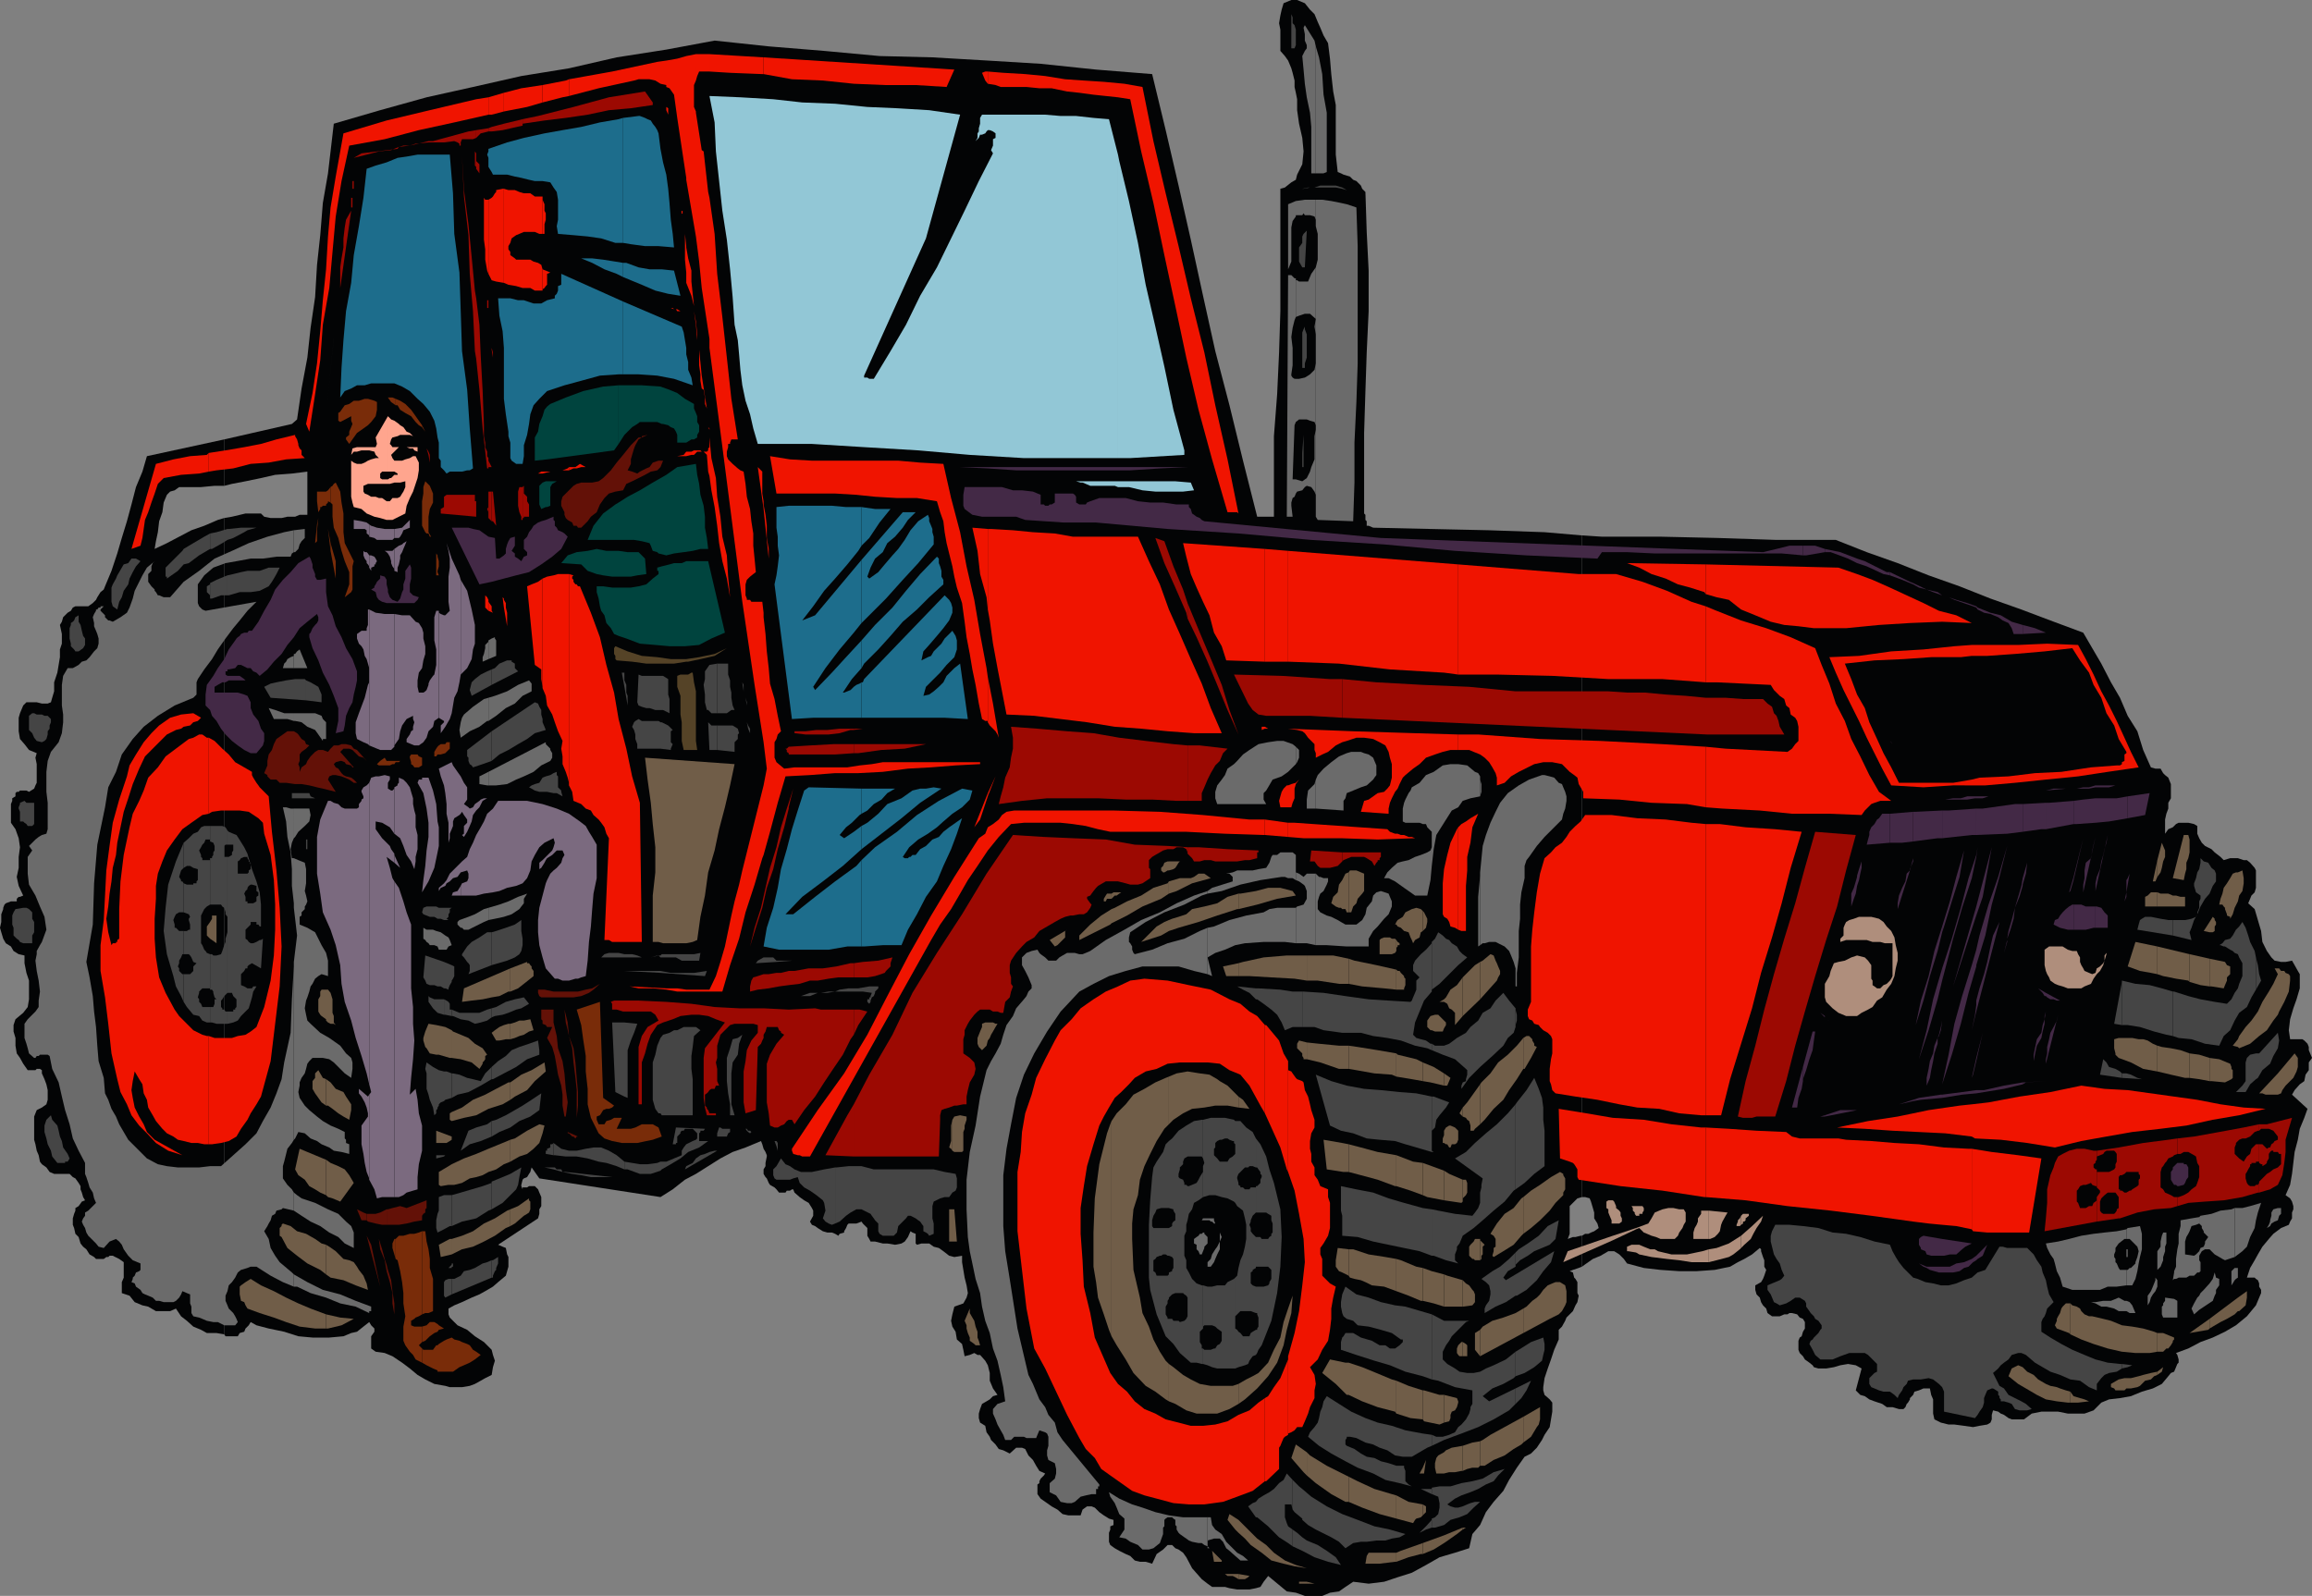 <svg xmlns="http://www.w3.org/2000/svg" width="358.801" height="247.699"><rect width="100%" height="100%" fill="#808080" stroke="none"/><path fill="#030405" d="m34.8 207.102.2.3h1.902l.297-.5.703-.203.2-.5.3-.297.2-.203.3-.5.899.5 1.898.5 2.403.5 2.199.703 2.199.2h2.602l2.199-.2 1.199-.5.902-.203 1-.797.899-.703.3.5.5.5v.5l-.5.703v1.899l.7.5 1.398.199 1.203.5 1.5 1 1.2.902 1.199 1 1.199.7 1.402.699 1.7.3.699.2h1.898l1.203-.2.797-.3.903-.5.699-.399 1-.5.199-1.203.3-1-.3-.898-.2-.801-1.198-1.2-1.403-.898-1.199-1-1.5-.703-1.2-1.199-.198-.5v-.898l.898-.5 1.2-.5 1.5-.7 1.202-.5.899-.5 1.199-.703.8-.699 1.2-1 .2-.7.202-.698v-1.5l-.203-.403-.199-1-.5-.199-.7-.3 6.2-4.098.2-.7v-.703l.3-.5v-1.398l-.3-.7-.2-.5-.5-.5h-.898l-.301.2h-.7v.3l-.199-.5v-.199l.2-.8.199-.2.5-.203.3-.5.2-.297.199-.703 1.2 1.703 18.8 2.899 1.902-1.2 1.899-1.5L108 182.2l1.902-1.199 1.899-1.2 1.898-1 2-.698 2.403-1 .199.5.199.699.3.5.2.5v.199l-.2 1v.5l-.3.5v.7l.3.5.2.202.3.7.2.3.7.399.3.3.402.5h1l.2-.3h.5l.3-.2h.2l.199.5.8.7.7.5.699.398.5.801.2.402v.797l-.5.903.3.5.5.199.402.3.797.5.703.2h.7l.5.199.5.3.199-.3.699-.2v-.198l.3-.5.2-.5.2-.2h1.202l.797-.3.203.3.7.7v1.199l.3.5.2.398h.699l1.199.3h.7l1.202.2 1-.2.5-.3.5-.7.399-.898.3.199.5.199v1.5l.2.2.699-.2h1.2l.702.5.797.2.703.5.899.702.8.2 1.2-.2v1l.398 2.399.301 1.199.2 1.2-.2.702-.5.899-1.398.5L147.8 204l-.2 1 .2.902.5.797.199 1.203.8.7.2.898.2 1 .8-.2.7-.3.5.3h.402l.8.9.399.702.3 1.2v1.199l.5 1.199.7 1-.7.2-.5.5-.5.3-.699.402-.3.797-.2.703v.7l.2.699.8.5.2 1 .5.699.199.5.699.7.5.702.7.2 1 .5 1-.903h.902l.5.203.5 1 .699.7.5.898.5.8.898.4-.199.3-.5.5-.2.402v.297l-.3.203v1.5l.5.7 1 .699.7.5.902.5.8.699.899.2h1.898l.301-.9.7-.5h.702l.5.2.7.7.699.5.8.5.7.202v.797l-.5.203v.5l-.2.5v1.399l.2.5.699.5.7.398 1 .5.702.301.7.7.8.202h.899l1 .297.699-1.5 1-.699.7-.7h.702l.5.5.5.2.7.5.5.7.898 1.702 1.5 1.7.902.699.7.5h2l.699.199 1.199.2h1.902l1-.2.7-.2.5-.8.699-.898 2.898 2.398 1.403.2 1.398.5h2.7l1.202-.5 1.399-.2 1-.7 1.199-.8 2.402.3 2.399-.3 2.101-.7 2.2-.698 2.199-1.2 2.101-1.203L225.8 241l2.199-.7.5-2.198 1.2-1.403.902-2 1.199-1.597 1.5-1.7.898-1.703 1.203-1.898 1.2-1.7 1-.5.898-.902.8-1.199.4-.8.8-1.2.2-1.2.202-1.198v-1.403l-.402-.5-.8-.699-.2-.7v-.5l.2-1.398.5-1.5.5-1.402.5-1.5.702-1.598v-1.5l.5-.5.5-.902.2-.5 1-1 .398-.898.3-.5.2-1-.2-.403V199l-.3-.5-.2-.2-.198-.8-.5-.2.5-.198.898-.301.5-.2v-4.8h-.2l-.8.199h-.398l-.801.3.3-.8v-4.3l1.2-1.2.699-.2V83.103l-5.8-.5-8.598-.301-9.102-.2-8.898-.199-.7-.3h-.3v-.7l-.2-.203v-.797l-.203-.203V67.2l.203-6.5.2-6 .3-6.398V42l-.3-6-.2-6.2-.5-.5-.203-.5-.699-.698-.5-.2-.5-.5-1-.3-.398-.2-.5-.203L207.3 24v-7.7l-.399-2.1-.3-2.7-.2-2.398-.3-2.403-.7-1.199-.5-1.2-.402-.898L204 2.2l-.7-.699-.8-1-1.2-.5h-.898L199.2.5l-.297 1-.203.902-.199 1.2.2 1v3.3l.702.797.5.703.5 1.2.2.699.3 1.199v1l.2.902.199 1v1.7l.3 2.097.5 2.203.2 2.098-.2 2-.8 1.602-.2.8-.699.399-1 .8-.703.2v19l-.199 6.398-.3 6.5-.5 6.5v12.5h-2.598l-2.2-8.699-2.101-8.598-2.2-8.402-1.902-8.598-1.898-8.703-1.899-8.398-2-8.602-2.101-8.699-8.7-.7-8.601-.898-8.2-.5-8.6-.5-8.2-.203-8.598-.797-8.601-.703-8.399-.898-7.5 1.398L95.7 8.902l-7.398 1.7-7.399 1.199-7.5 1.699-7.203 1.602-7.199 2-7.2 2.097-.898 7.703-.8 4.598-.403 5-.5 4.602-.297 5-.703 4.8-.5 4.598-.898 4.8-.7 4.802-.8.699-10.5 2.398v7.203l1.199-.3 2.102-.403 2.398-.5 2.2-.5 2.6-.199 2.4-.3v6.702h-1.2l-.7.297h-1.198l-.903.203H42l-1-.203-.5-.5h-2.398L36 80.2l-1.2.203v126.7"/><path fill="#030405" d="m34.8 80.402-1 .297-2.1.903-2 .699-3.798 2-1.902.898.2-1.199.3-1.398.2-1.7.5-1.402.202-1.5.5-1.2.5-.5.7-.198.699-.5h3.398l2.102-.2h1.5V68.2l-12 2.602-.7 2.398-1 2.403-.699 2.699-.703 2.601-.797 2.598-.703 2.402-.898 2.7-1 2.398-.2.5-.5.402-.5.797-.199.403-.5.5-.703.5h-2l-.398.199-.301.5-.5.3-.7.7-.198.699-.301.5.3 1.402v1.5l-.3.899V102l-.2 1.2-.199 1.202-.5 1.5v1.399l-.3 1-.2.699-.5.2H6.5l-.8-.2H4.101l-.5.5-.5 1.2-.2.702v2.098l.2 1.2.699.8.699.902 1.2.5-.2.7.2 1v2.898l-.2.402-.2.5-.8.5-.398-.203h-1l-.2.203h-.3l-.2.2v.5l-.5.3v.399l-.203.5v2.898l.703 1 .5 1.403.2 1.398-.2 1.5v1.7l-.3 1.402.3 1.398.7 1.5-.5.2h-.2l-.3.3v.402h-.903l-.797.297-.203.203-.199.5v.2l-.3.8v1.2L0 144l.2.7.3 1 .402.702.797.5.403.7.8.5.899.199v1.199l.3 1.5.399 1.2v2.902l-.2 1.199-.698.898-1.2 1-.3.903v1l.3 1v1.199l.2 1.199.5.7.5.902.699 1H5.5l.2-.2h.5l.3.2v.5l.402.898.297.8.203.9v1.5l-.203.702-.699.5-.8.399-.4 1v3.601l.2.7.2 1 .3.699.2 1 .3.398.7.5.5.703.702.297h2.399l.5.5.398.203.5.7.301.5v.5l.2.5.202.699.297.5-.5.199-.5.7-.5.3v.402l-.199.5-.2.7v1l.2.5.2.898.5.5.3 1 .402.5.5.402.5.797.7.403.3.3h1.2l.398-.3h.3l.2-.2h.5l1 .5.7.5v2.399l-.298.699v1.7l1.2.402.8 1 1.2.5.898.199 1.2.699h2.202l.899-.398.8 1.199L29 205l1 .902 1.2.5.902.5h1.5l1.199.2v-126.7m210.699 116.2.7-.5 1-.7 1.202-.5 1.2-.703h.898l.8.5.2.203.5.5.5.7 2.602.699 2.597.3 2.903.2h2.699l2.8-.2 2.399-.5 1.2-.699 1-.5 1.202-.703 1.2-1 .199.203v.297l.3.903.2.5v1l.3.5-.3.898-.2.5-.3.5-.899.5v.7l.2.702.5.5.199.7.3.5.5.5.2.699.699.5h1.2l.702-.301h.5l.297-.2h.403l.8.2.399.5.5.2.3.5v1l-.3.5-.2.702-.3.2-.2.5v1.398l.2.5.5.5.3.5.7.5.5.402.199.297.7.203h1.202l1.2-.203 1-.297 1.199-.203 1.199.203.902.5-.902 3.399.7.699.702.2.7.5.8.3 1.2.402.699.5h.898l1 .297h.703l.297-.297.203-.5.2-.203.3-.5V217l.5-.5.2-.5.699-.2.699-.3h1l.2 1 .3.7v2.202l.2.899 1 .5 1.202.3h.899l1.5.2 1.398.199 1-.2 1.203-.198.5-.301.2-.5v-.7l.199-.699.8.2.399.3.5.2.7.5.5.199h1.902l1.199-.899 1.5-.3h2.601l1.5.3h2.598l1.402-.5 1.2-1.203 1.199-.5L329 217l1.7-.3 1.702-.7 1.7-.5 1.398-.7 1-1.198.402-.5.5-.2.297-.703.203-.5.2-.199v-.5l-.2-.7-.203-.3 1.903-.7 1.898-1 1.902-.698 1.899-.903 1.699-1 1.7-1.398 1.402-1.7.8-1.902v-.5l-.3-.5v-.5l-.2-.5-.3-.199-.2-.2H348.7l.5-1.5.703-1.198.5-.903.7-1.199 1-1.2.699-.8 1.199-.898 1.2-.5.202-.5.297-.5v-.903l.203-.5v-.5l-.203-.699-.297-.5-.703-.5.703-1.598.297-1.703.203-1.699.2-1.7.5-1.898.3-1.703.7-1.699.5-1.398-2.403-2.2.403-.703.8-.898.7-.5.199-1 .5-.7v-1.199l.5-.703-.5-1.199v-.5l-.2-.5-.5-.5-.3-.2h-1.899l-.203-1.398.203-1.703.5-1.699.5-1.398.5-1.7V151.2l-.3-.5-.5-.898-.403-.7-1 .2h-.7l-1-.2-.5-.5-.7-1-.698-1.402-.2-1.699-1-3.398-1-.903.297-.699.203-.5.5-.5.2-.7v-2.698l-.2-.403-.703-.797-.5-.402h-.5l-.898-.3h-1.2l-1 .3-.5-.5-.902-.7-.5-.5-1-.5-.5-.5-.398-.698-.301-.7V128.2l-.5-.297-.898-.203h-1.5l-.403.203-.5.5-.699.297-.5.703V127.2l.2-.898.3-.801v-.898l.402-.7V121.7l-.402-1-.5-.398-.3-.301-.4-.7h-.8l-.7-.198-1.198-2.7-.903-2.902-1.5-2.398L329 108.3l-1.398-2.399-1.5-2.902-1.403-2.398-1.398-2.403-5.102-1.898-4.5-1.7-4.797-1.699-4.8-1.902-4.801-1.7-4.801-1.898-4.8-1.703-4.798-1.898H275.7l-9.097-.301-8.903-.2h-9.097l-3.102-.198V185.8h.5l.7.199.202.5.297 1 .203.7v.902l.5.8.2.7-.7.5-.5.199-.402.199h-.5l-.5.3v4.802"/><path fill="#fff" d="m51.8 52.602-1.198 11.5 1.199-11.5"/><path fill="#792c09" d="M58.5 62.402v1.2l-.2 1-.698.898-.5.5-.7.5-1 .7-.5.702-.703 1-.5-.703v-.297l.5-.402V67l.301-.7.2-.5-.2-.5v-.698l-1.7.898-.3-.2v-1.198l.3-.2.2-.3.5-.7.7-.203.702-.5h.797l.903-.297h.5l1 .297.398.203m36.8 109.2-.3.3-.5.2h-.398l-.5.199-.301.5-.2.3-.5.2v.5l.301.699h.899l.3-.5.7-.2.5-.3H96.5l-.8 1.7h2.202l.7-.2 1-.5h1.699l.898.5.5 1.402-1.398.5-1 .2-1.399.3H96.5l-1.5-.3-1.2-.403-.898-.797L91.7 173.5l-.5-2.098V169l-.297-2.7v-2.398l-.402-2.601-.3-2.2-.7-2.402 3.602-1.199.5 14.902 1.699 1.2M49.2 82.3l.202-1.898-.203 1zm0 0"/><path fill="#792c09" d="m49.2 81.402-.298 2.899L49.2 84zm0-3.602.202 1.7.297-.5v-.3h.203l.2-.2h.5v-.2l.3-.3v-.2l.399.2v-2.398l-.399.5-.3.199h-1.403v1.5M51.3 85.5l.802 4.3v-2.698L51.3 84.3v1.2"/><path fill="#792c09" d="m51.3 84.3-.398-2.198.399 3.398zm0-6.3.302.3v1.9l.199 1.702.699 1.598.5 2 .5 1.602.7 1.699v1.898l-.7 2 1-.797.2-.402v-3.598l.202-.8-.703-1.403-.699-1.398-.2-1.7V79.7L53 78l-.2-1.7-.698-1.398-.301.2-.2.3-.3.2V78m10.101 117.402.297.2.403 1.699.3 1.699.2 1.7v1.6l.3 2-.3 1.602v2.2l.3.699.7 1 .5.5.398.699 1 .5v-2.2l-.5-.5.5-.5v-2.398h-1.2l-.5-.203V205l.5-.3.2-.2.5-.2.5-.3v-12.898l-.5.199-.7.199h-.698l-1 .3h-.7l-.5.5v3.102"/><path fill="#792c09" d="M61.402 192.3H61.2l-.297.7v.7l.5 1.702v-3.101m-.001-74.001h.5l.2-.198h-.7v.199m0-.199H60l-.3-.5-.7.5-.5.5.3.199h1.7l.402-.2h.297l.203-.3v-.2m0-55.199h.297l.403.7.8.5.899.5.699.898.5.5.5.3V66l-.5-.7-.7-1-.5-.698-.898-.903-.8-.5-.7-.297v1"/><path fill="#792c09" d="m61.402 61.902-.5-.203H60.2l.5.703.703.5v-1M65.5 211.5l.7.402 1 .5.702.297v-3.898H67.7l-.5.699h-1.5l-.199-.2v2.2m-.001-3.2.5-.198.7-.7.702-.5.5-.203V205.5l-.5-.3H66.7l-.5.5-.699.202v2.399M65.5 204l.5-.2h.5l.7-.3v-5l-.5-1.7v-1.398l-.2-1.5-.3-1.203-.2-1.597h-.5V204m0-85.7v-.698l-.5-.2-.2-.3h-1l-.198.3v.2l.199.699v.3l.3.2.2.3H65l.5-.3v-.5m0-36.899v.2l.5 1 .2.199h.3l.2.5h.202l-.402-.7V80.2l.2-1.2.5-1v-1.398l-.5-1.2-.7-.703-.3.903v1l-.2 1.199v3.601m0-15.102.5.7-.5-1zm2.402 146.4v.202h2.399l1-.703.699-.297.902-.402.797-.5.903-.7-.7-.5-.5-.3-.5-.7-.402-.198-.8-.301-.4-.2-.8-.199-.398-.3-.801.3-.399.2-.8.5-.2.199v3.898m0-5.999.2-.298.8-.203-.8-.5-.2-.199v1.2m0-89.598h.5l.7-.2.199-.203.3-.297.2-.203v-1h-.5l-.2.301h-.699l-.3.2-.2.202v1.2m0-1.2-.203.297-.297.5v.703h.297l.203-.3v-1.2m0-26.602h.2l-.2-.5v-.198l.2-.7v-.8l-.2-.7V86.2v3.102m0-3.102-.203-.298v3.399h.203v-3.102"/><path fill="#ffa58e" d="M60.2 80.7h.702l2-1 .2-1.2.5-1.2.5-1 .398-1.198.3-.903L65 73v-1.2l-.5-1h-.398l-.5.302-.7.199-.5.199H61.2l-.297-.398-.203-.5 1-1 .203-.2h-1l-.203-.3-.199-.2.2-.703.202-.297.797-.203.403-.199h1.5l.5.2-.5-.5-.5-.2-.5-.7-.5-.3-.2-.2-.703-.5-.5-.198-.5-.5v8.597h1l.5.301v.2h-.5l-.5.5h-.2l-.3.202v.7h.3l.7-.2h.902l.8-.203v.903l-.3.699-.2.3-.3.5-.403.2h-.797l-.402.5h-.3v2.898m0-2.899H60l-.7-.5h-.5l-.5-.198h-.698l-.5-.301-.5-.2-.2-.3v-.899l.7-.3h3.097v-.7h-.898L59 74.2v-.7l.3-.3h.9v-8.598l-1.9 3.3.2 1-.2.5h-2.898l-.703.2-.199 1 .402-.5h.5l.7-.2H57.3l.8.2.2.5.5.5h-.5l-.7.199-.5.199-.5.3-.5.2h-.699l-.5-.2-.402-.3v5.602l.2.898.202.7 1.2.3.8.7 1.2.5.898.202 1 .297h.2v-2.898"/><path fill="#ffa58e" d="M62.902 69.402h.2l.5.2h.5l.199.3.5.2v-.7h-1.899"/><path fill="#fff" d="m186.5 72 .902 4.3-.902-4.3"/><path fill="#92c7d6" d="M173.5 75.602h1.7l2.1.5 2 .199h4.302l1.699-.2-.5-1.199-2.399-.203H173.5v.903m0-.902H167l.7.202h.3l.5.2.7.3h3.8l.5.2v-.903m0-3.597h1.902l8.399-.5v-.7l-1.7-6.3-1.402-6.7-1.398-6.203-1.5-6.5-1.2-6.5-1.402-6.5L173.7 25l-.199-1v47.102M173.5 24l-1.398-5.5-2.403-.2L167 18h-2.398l-2.403-.2h-9.797l-.3.5v.9l-.2.702v.5l-.203.297v.703l-.297.5.297-.3.203-.2.2-.5h.3l.5-.203.2-.297.199-.203h.3l.5.203.399.297v.703l-.398.2v1l-.301.699.3.5-2.199 4.3L149.7 32.7l-2.098 4.3-2.2 4.5-2.601 4.402-2.2 4.5L138.2 54.5l-2.597 4.3h-.7l-.3-.198h-.5V58.3l9.596-21.3L149 17.8l-4.8-.698-5-.301-4.598-.2-5-.5-5.102-.199-4.5-.5-5.098-.3-4.8-.2.8 4.098.2 4.5.5 4.602.5 4.597.699 4.5.5 4.602.398 4.3.301 4.301.5 2.399.2 2.199.202 2.402.297 2.399.5 2.398.703 2.102.5 2.199.7 2.402H126l8.102.5 8.398.5 8 .7 8.402.5H173.5V24"/><path fill="#6b6b6b" d="m70.102 146.7-.5.202-.301.5h-1.2l-.199-.5-.5-.203H66.7l-.199-.297-.3-.203-.2-.297-.3-.203V144l.5.3h1l.5.2.702.2.7.5.5.3.199.402.3.797M354 187.5v.902l-.3.297-.2.703-.5.2-.5.3-.2.399-.5.3.302-.5.199-.5v-.199l.199-.703v-.5l.3-.5.7-.199h.5M45.602 199.7h.5l2.097 1 2.403.702 2.199.899 2.398.5 2.102 1v-.301h.3v-.7l-2.402-.898-2.398-1-2.7-.703L47.7 199l-2.097-1.2v1.9"/><path fill="#6b6b6b" d="m45.602 197.8-.301-.3-1.899-1.598-.703-1L42 193.7l-.3-1.398-.7-1.2.5-.8.2-.399.3-.5.2-.703.5-.297.202-.5.797-.203.203-.199 1.7.402v-2.8l-.301-.5-.7-.7-.699-1V181l.2-.7.3-1.198.2-.801.699-.899.3-.5v-27.601.699l-.3 5.102-.2 5.199-1 4.601-.402 2.598-.797 2.2-.902 2.202L40.8 174l-1 1.902-1.698 1.7-1.903 1.699L34.301 181h-1.7l-1.699.2h-3.3l-1.7-.2-1.402-.3-1.7-.9-2.898-2.898-.703-1.203-.699-1.199-.5-1.2-.7-1.198-.5-1.403-.5-1-.198-2.398-.801-2.602-.2-2.398-.199-2.899-.3-2.402-.2-2.398-.5-2.903-.5-2.398 1-5.801.2-6.398.5-6L16.3 125.3l.5-3.102 1.2-2.397.902-2.7 1.7-2.402 1.699-1.898 2.199-1.7 2.602-1.601L30 108.3l.5-.5v-1.898l.2-.5 1-1.5 1.202-1.601.899-1.5L35 99.1l1.2-1.601 1-1.2 1.202-1.5 1.399-1.398-7.899 1.399-.5-.2-.5-.5-.203-.5v-2.9l1-1.398 1.403-1.2L35 87.403l1.7-.3 2.202-.403h1.899l2.101-.297h2.2l.199-.5.3-.203v-3.398l-1.5.3-2.601.7-2.898 1L36 85.5l-2.7 1.2-2.398 1.902L28.5 90.3l-2.098 2.398h-1l-.703-.297H24.5l-.3-.5-.2-.203V91.5l-.5-.5-.5-.7v-1.198l.5-.5v-.7l.2-.5.3-.3-1.2 1-.698 1.199-1.2 2.398-.3 1.203-.5 1.399-.403.8-1 .7-1.199.699-.5-.2h-.2l-.5-.5v-.3l-.698-.7v-.198l.5-.5h-.5v.199H15.3l-.2.3h-.199v.2l-.3.5-.2.5.2.898v.5l.3.703.2.5.199.7v.8l-.2.7-.5.5-.699.898-.5.5-.703.2-.5.5-.898.5h-.8l-.7 1.202-.198 1.399v3.199l.199 1.402v1.2l-.2 1.699-.5 1.398-1.199 1.5-.5 1.403L7.2 119.8v3.101l.203 1.7v4.097l-.203.703-.699.2-.5.3-.5.399-1 1L5 132l-.7 1v2.602l.2 1.699 1 1.699.7 1.7.702 1.6.297 2-.699 1.9-.3.5-.5.902v.5l-.2 1 .2 1.597.3 1.5.2 1.703-.2 1.399v1l-.5.699-1.2 1.2-.5.702v2.2l.302.898.199.7.199.8.8.7h.2l.2-.298H6l.2-.203h1.202l.297.203.403 2 1 2.098.5 2.2.5 2.1.699 2.2.5 2.2.898 1.902 1 1.898v1.7l.203.5.297.902.203.699.5.8.2.899.3.7-1.203 1.202-.5.297v.5l-.297.403-.203.5.203.5.297.5.203.699.297.5.203.199 1 1 .399.5.8.2.899-1 1-.4.5.4.402.5.297.702.703 1 .7.7 1.199.5v1l-.2.199-.5.199-.199.5-.3.3v.2l-.2.5.5.2.2.5.699.5.3.5.399.202.5.2.7.3.5.5h.5l.702.2h1.5l.399-.2.5-.5.3-.5.2-.5.699.297.5.203v1.399l.2.5v1l.3.5.902.199.5.2.7.3 1 .2h.699l1 .5H36.5l.402-.5-.203-.5-.199-.4-.3-.5-.7-.698-.2-.5-.3-.7v-.8l.3-.7.2-.902.5-.5.5-.7.402-.8.5-.398 1-.301.5-.2h.899L42 198l1.902 1 1.7.7v-1.9"/><path fill="#6b6b6b" d="m45.602 187.902 1.199.797 1.398.903 1.5.699 1.403 1L52.5 192l1 1 1.402.7v-2.4l-.402-1-.8-.698-1.2-1.2-1.598-.703-2-1-2.101-.699-.7-.5-.5-.398v2.8m.001-11 .199-.203.5-1 1 .203.898.797 1 .403.703.5 1.2.5.699.5L53 178.8l1.2.3v-1.5l-.5-.199v-.5l-.2-.203v-1l-1-.5-1.2-.5-1.198-.699-.903-.7-1.199-1-.7-.698-.8-1.2-.2-.902.2-1v-.5l.3-.7.5-.698.2-.7.2-.8.3-.403.5-.5h1.602l1 .203.699.5 1.699 1.7 1 .699.2-1.399v-1l-.2-.703-.8-.699-.9-1.2-1.698-1.198-1.403-.801-1.5-1.399-.5-.5-.199-.902-.2-1 .2-1.2.2-.5.3-.898.2-.8.3-.403.402-.797.5-.402.5-.3 1 .3v-2.398l-.3-1.2-.7-1.203-1-2L47.7 144l-1.199-.5v-1.2l.3-.198v-.5l.5-.5v-.403l.2-.297.2-.5-.2-.902-.2-.7.2-1.198v-2.2l-.2-1-1-.402-.698-.3v7.702l.199 1.7.3 2.597-.5 4.102v27.601m0-43.702H45.3l-.2-1.4.2-1 .3-.698V125.5h-.5l-.699-.2h-.5l.5 2.2.2 2.402.5 2.399.199 2.601v2.598l.3 2.7v.702-7.703m.002-3.097.199-.2.5-.8 1-.903.699-.699.2-1-.2-1h-2.398v4.602m0-18.2h.199l1 .2.898.699 1.203.5.5.699.7 1v-.3h.5v-2.598l-.5-.5-.2-.5-1-.403h-3.3v1.203m0-1.202h-1.5l-1.403-.5-1-.298.801 1.7h2.102l1 .3V110.7m0-7h2.097l-1.199-2.9-.398.302-.301.398h-.2v2.2"/><path fill="#6b6b6b" d="M45.602 101.5v.3l-.5.2-.5.3-.2.4-.3.3-.2.7h1.7v-2.2m0-15.8h.199l.5-.5.199-.7.3-.5.5-.5v-1.398l-1.698.199v3.398M75.8 142.8l1-.198 1.4-.301 1.202-.399 1.2-.8.3-.403.399-.5v-.699l.5-.8-1.399.5-1.5.702-1.402.5-1 .297-.7.203v1.899"/><path fill="#6b6b6b" d="m75.8 140.902-.698.2-1.403.8-1 .399-1.398.5-.301.3v.399l.5.5h.2l.3.3h.7l1-.5 1.402-.698.699-.301v-1.899m-.001-19H77l1.7-.203 1.402-.699 1.199-.5 1.5-.7 1.199-1 1.402-.698.297-.5v-.7l-.297-.5v-.203l-.5-.5-.203-.199v-.3l-8.898 4.6v2.102"/><path fill="#6b6b6b" d="m75.8 119.8-1.398.7v1.2l1.2.202h.199v-2.101m-.001-7.899 1.2-.8 1.5-1.2 1.402-.703 1.2-1.199 1.398-.7v-1.198l-.398-.5-1.7.699-1.703 1-1.898.699-1 .3v3.602"/><path fill="#6b6b6b" d="m75.8 108.3-.698.2-1.7 1.2L72 110.901l-.3.5-.2.7-.2 1.199.2 1.199 1.402-1 1.5-.7 1.2-.898h.199V108.3m-.001-6 1.2-.5v-2.398l-.2-.3v-.2l-.5.2-.5.3v2.899"/><path fill="#6b6b6b" d="m75.8 99.602-.5.5v.5l-.198.898-.2.5v.7l.899-.4v-2.698M187.402 240.3h.297l-.297-.3Zm0 0"/><path fill="#6b6b6b" d="M187.402 239.3v-3.8h-3.8l-2.2-.3-2.101-.5-2-.7-1.602-.5-2-.898-1.597-1 .199.699.699 1 .3.699.4 1 .8.7v1.702l-.8 1.2 1 .199.702.5 1.2.5.699.699h1l.699-.2 1-.8.5-1.398v-1l.2-.2v-1l.202-.203.297-.199h.703l.2.2.3.202v.797l.2.203v.5l.3.5.2.2.699.5.3.199.399.3.5.2 1 .199h.5l.402.3.5.2v-.7"/><path fill="#6b6b6b" d="m187.402 239.102 1-.301h.899l.5.5.5 1 .5.398.898.801.801.7h1.2l-.798-.7-.902-.5-1.7-1.7-.698-1.198-1-.7-.5-.703-.2-1.199h-.5v3.602m0-42.5h.5l.5-.7.2-.5.3-.703.399-.797V192.7l-.399.801-.3.402-.5.797-.2.703-.5.5v.7m0-4.303v-.3l-.5-.5v-.2h-.203l-.199.2h-.3l-.2.3-.3.2-.4.3v.7l.4.2v.702l.3.297.2.5h.3l.2-.5.202-.5v-.199l.5-.5v-.7m0-2.898h.297l.203.2h.2l.3.3h.2l-.2-.5v-.3h-1v.3m0-.3h-.703l-.199.3h.902v-.3m0-37.902.7.3-.7-2.898 1.2-.7 1.5-.5 1.597-.703 1.5-.297 2.903-.203h3.3l1.7.203v-5.5h-2.903l-1.199.2-.898.5-2.7.5-2.601.699-2.399 1-1 .199v7.2"/><path fill="#6b6b6b" d="m187.402 144-1.203.5-2.398 1.2-2.602.702-2.398 1-2.7.7-.199-.2-.203-.5v-.5l-.297-.5-.203-.203v-.699l.203-.8 2.399-1.598 2.898-1.5 3.102-1.2L186.5 139l.902-.3v-.4l-2.101.7-2.7 1.2-2.601 1.402-2.898 1.199-2.602 1.5-2.898 1.601-2.403 1.7-.699.3-.5.2h-.5l-.7-.2h-1.198l-.7.399-.5.3-.5.5H162.7l-.5-.5-.699-.5-.2-.199-.3-.5-.898.2-.801.3-.7.7v1.199l.5.898.5 1 .5 1.203v.5l-.5.5-.3.7-.399.5-1.203 1.398-.5 1.2-1 1.402-.5 1.5-.398 1.398-.801 1.5-.7 1.2-.698 1.402-1 4.097-.7 4.5-.902 4.102-.5 4.3v4.598l.2 4.301.3 2.2.402 1.902.5 2.398.7 2.2.3 2.1.5 2.2.7 1.902.5 2.399.699 1.898.5 2.203.398 1.899.301 2.199-1.2.402-.698.797v.703l.398.899.3.8.5.899.4.7.3.8h.902l.5-.5h1.5l.399.2h1.5l.199-.5.3-.7.9.3.3.2.2.5v1.402l-.2.7v.8l.2.7 1 .5.202.898v.7l-.203.8-.797.7v1.402l1 .5.7 1 1 .199h.699l.5-.2.898-.8.801-.2.902-.199h.7v-.8h.3v-.403h.2v-.297l-5.7-6.902-.8-1.2-.403-1.5-1-1.198-.5-1.2-.898-1.203-1-2.398-.7-1.399-1.699-7.203-1.203-7.699-.699-4.3-.3-3.9v-7.898l.5-4.101.702-3.801.797-4.098 1.203-3.601 1.598-3.301 2-3.398 2.102-3.102 2.898-3.098 2.2-1.203 2.402-1.199 2.597-.8 2.602-.7h5.601l2.399.7 2.101.5V144"/><path fill="#6b6b6b" d="m187.402 138.7 2.2-.4 2.898-1 3.102-.698 3.3-.5h.5l.5.199h.7l.5.3V132.7l-.5-.398h-1.903l-.5.398h-.699l-.2.301-.3.902-.5.797-1.2.203-.898.2H192l-.7.3-1 .2h.5l.5.5v.699l-3.198 1-.7.5v.398"/><path fill="#6b6b6b" d="M201.102 146.402h1.699l1.398.297v-11.097h-1.398l-.5.5-.7-.5-.5-.2V132.7v3.903l.5.199.7.5.199.199.3.8v1.2l-.5.902-1 .297-.198.203v5.5m0-27.801.199-.301.3-.7v-1.199l-.5-.5v2.7"/><path fill="#6b6b6b" d="m201.102 115.902-.5-.402-1.403-.5h-1l-1.398.2-1.5.3-1.399.902-1 .7-.902 1-.5.5-1 .699-.398 1-.5.699-.7.902-.3 1v1l.3.899h7.598l-.398-.7v-1l.398-.402.3-.5.7-1.199 1.402-.5 1-.7 1.2-1.198v-2.7m0-39.3.199-.301.8-.2.399-.5.3-.199.7.2.5.699.2.5V66.699l-.2 1v3.602l-.5 1.199-.2.7-.5 1-.698.5-1-.298v2.2m0-2.2h-.5l.3-8.402.2-.5v-6.7h-.2l-.3-.198-.2-.301v-.2l.2-1.402V54l-.2-1.7.2-1.398.3-1.203.2-.5v-6h-.2l-.5-.5h-.5l-.203 37.5h.903l-.2-1.699V78l.2-.7.3-.198.2-.5v-2.2m0-8.902.5-.398h1.199l.5.199.699.199.2.5v-9.598l-.2 1-.7.7-.3.199-.5.3-.898.2h-.5V65.5"/><path fill="#6b6b6b" d="m201.102 49.2.5-.2.898-.3h.8l.9.8v-8l-.7 1-.5 1.2h-1.398l-.301-.2h-.2v-.3 6m.001-15.598v-.2h1l.199-.3.199.3h.8l.7.2.2.5V31h-1.7l-1.398.2v2.402m0-2.402-1.2.5v10.1l.5-1.198V35.3l.2-1 .5-.7v-2.4m3.098 115.5h1.702l3.098.202h3.402V145.7l.7-1.199.699-.7 1-1.198.699-.7.5-1.203v-.797l-.3-.703-.2-.5-1.2-.398-.698.199-.5.5-.2.902-.8 1-.2 1-.5.899-.902.699h-1.7l-.698-.398-.5-.301-1-.5-.7-.2-1-.5-.402-.5v-1.199l.2-.703.202-.5.5-.398.5-1 .2-.5v-.5h-.7l-.5-.2h-.203l-.5-.5V146.7m.001-21.2 4.3.3v-1.5l.3-.398.2-.8 1-.403 1.2-.5.902-.297 1-.902.199-.3.3-.4v-1.5l-.3-.698-.2-.5-.699-.5-.703-.2-.5-.203h-1.5l-.699.203-1.2.5-1.198.899-1.2 1-.902 1-.3.699v4.5"/><path fill="#6b6b6b" d="m204.2 121-.2.7-1 1-.2 1.402v1.398h1.4V121m0-44.2v3.4l.3.5 5.5.202.2-6V68.7l.3-6.297.2-6V38.2l-.2-6-1.5-.5-.898-.199-1.5-.3-1.403-.2h-1v4.102l.301 1.199v4l-.3 1.199v35.3"/><path fill="#6b6b6b" d="m204.2 49.5-.2 1.2.2 1.202zm0-22.598h1.202l.5-.203V17.5l-.5-2.8-.203-3.2-.5-2.598-.5-1.703v19.703"/><path fill="#6b6b6b" d="m204.2 7.2-.2-.9-1.5-2.398-.2.399.2 1v1l.3.699v.5l-.3.402-.398.797.199 2.102L202.5 13l.3 2.102.5 2.398.2 2.2v7.202h.7V7.2m25.5 139.5.402-.298h.3l.7-.203h1l.398.203 1 .5.7.7.3.699.402 1 .297 1v2.8h.203V151l.297-2.398V144.5l.203-1.898v-2.2l.2-1.902.5-2.2v-1.898l.3-.902.399-.5 1.199-1.7 1.2-1.398 2.702-2.703.2-.898.3-.801.2-1.2v-.698l-.2-.7-.3-.703-.2-.5-.5-.199-.703-.8-.699-.2-.8-.2h-.4l-2 .7-1.6.902-1.7 1.2-1.2 1.5-.698 1.398-.801 1.7-.7 1.902-.5 1.699-.402 4.101V146.7"/><path fill="#6b6b6b" d="m229.7 135.902-.298 3.297v7.703l.297-.203v-10.797m.001-12.3.202-.7V121.7l-.202-.7v-.5 3.102"/><path fill="#6b6b6b" d="m229.7 120.5-.298-.5-.5-.2-1.203-1-1.398-.198h-1.2l-1.199.199-1.402 1-1.2.5-1 1.199-1.198.7-.2.5-.3.402-.5 1-.2.5-.203.898v2l.403.2h2.199l.5.202h.5l.199.5.7.7v2.398l-.2.5-.5.3-1 .4-.898.3-1 .5-.903.2-.797.202-.902.797-.7.703-.5.899h.7l1 .5.7.5.702.5 1 .699.7.5h1.898l.5-2.398.2-2.2.3-2.601.402-2.2 1.2-1.902 1.199-1.898 1-.5.699-1 1.2-.399 1.5-.3V120.5m100.3 83 .5.3h.902l-.5-1.198-.402-.5-.5-.2v1.598m0-1.598h-.3l-.9-.5-1.198.5h-1.2l-1.203.2h-.699l.7.199.902.5h.8l1.2.3.699.399H330v-1.598m0-2.402h.902l.5-1 .297-1.2.203-1.198.2-1 .3-1.2V191.5l-.3-1.2-1.903.302-.199.199v1.5h.5l.402.398.797.801.203.7-.203.902-.297.8v.2l-.5.5-.203.199h-.199l-.3.3h-.2v2.399"/><path fill="#6b6b6b" d="M330 197.102h-1l-.2-.301-.3-.7-.2-.199v-.5l-.198-.3v-.403l.199-.5v-.5l.5-.699.898-.7H330v-1.5l-1.5.302-1.898.199-1.7.199-1.902.3-1.898.5-1.7.4-1.902.3.2.7.5 1 .5.702.202.7.297 1.199.5 1 .203.699.2.7 1.5.5h4.3l1.2-.5h1.398l1.5-.2v-2.398m0-2h.2v-1.2h-.2v1.2m4.8 3.598-.3-.4v.4l-.398 1-.301.702-.2.297-.3.403v1.5l.3-.5.2-.7.3-.5.399-.5.3-.703v-1m0-1.597.5-.5.4-1v-.5l.3-.903v-.699l.2-.5v-1.7h-.5l-.2.5-.2.9v.8l-.5.7v2.902m2.602 7.398h.5v-2.598l-.5-.3v2.898m0-2.898-1.402-.2v.5l-.3.399v.3l-.2.2V204l.2.5h1.702v-2.898m0-3.102h.297l.403-.2h1.199l.5-.3h.699l.5-.5h.3v-3.3l-.5.5-.3.202-1.398-.203v-2l.199-.699.3-.5.2-.398.3-.801.7-.2.5-.199v-1l-1.2.2-1.699.3v.899l-.3 1.199v1.5l-.2.902-.203 1.5v1.2l-.297.699v1.199m0-1.2v.2l-.203 1.2.203-.2v-1.2m3.898 6 2.102-1.398.297-.8.203-.403v-.5l.5-.699v-1l-.5-.2-.203-.8-.297 1-.5.7-.902 1-.5.5-.2.402v2.199m0-2.199-.3.3-.5.899-.398.8.398.899.8-.7v-2.198"/><path fill="#6b6b6b" d="m341.3 197.5.2-.2v-1.398l-.2-.3v1.898m0-2.598.4-.703.5-.297h.702l.797.797.703.403.5.3.399.2 1.5-.5V187.5l-.5.2-1.7.202-1.402.5-1.699.297-.2.203v1l.4.399v.3l.3.5v.2l.7.699-.5.7v.3l-.2.5-.5.2-.2.5v.702m5.5 3.798.2-.2.3-.2v-1.5h-.5v1.9m0-1.9-.5.5v2.2l.2-.3.3-.5v-1.9"/><path fill="#6b6b6b" d="m346.8 195.102 1.2-.903.7-.699.5-1.5.702-1.398.2-1.2.3-1.203.5-1.5-1.703.5-1.199.301h-1.2v7.602M189.3 192.7l.302-.7-.301-.7zm0 0"/><path fill="#432946" d="M50.602 89.8v2.102l.3 2.2.7 1.398.5 1.7.898 1.702.7 1.7 1 1.699.702 1.898v1.403l-.203 1-.297 1.199L54.7 109l-.5.902-.5 1.2-.199 1.5-.2.898-1.198.3.398-1.898v-2L51.8 108l-.698-1.7-1-1.898-.7-1.902-.902-1.898-.5-1.7v-.5l.2-.203.3-.699.402-.5.297-.3.203-.4v-.5l-.203-.5-1.5 1.2-1.199 1-.898 1.402-1 1.2-.903 1.398-1.199 1.2-1 1.202-1.2 1-.5-.5-.5-.203-.398-.5h-.5l-1-.5h-.5l-.402.5-1 .203h-.2v.297H35v.5l.3.203h1.9l.702.5.2.2H35.5l-.5.3h-.5l-.7.399-.5.3v.899h3.602l1 .3.5.2.5 1v.902l.399 1 .8 1 .399 1.2.5.699V115l-.2.7-1 1.202h-.898l-1-.5-1-.703L36 115l-1-1-.7-.898-.698-1.2-.7-.8-.3-.903-.7-.699v-1.7l.2-1.5 1-1.398.699-1.203 1-1.398.699-1.5 1-1.399.2-.3.202-.2.297-.203.203-.297.5-.203h.5l.2-.297h.5l1-1.402.898-1.7 1-1.698.7-1.602 1.202-1.5 1.2-1.2 1.199-1.398 1.699-1 .2.297.3.903v.5l.402 1v.398l.297.5h.5l.903-.2m37.5-6.5-1 1.9-1.403 1.202-1.699 1.2-1.898 1.199-2 .5-1.903.5-1.898.5-1.899.398-4.3-8.797h2.597l.703.2 1 .199 1.399 1 1 .199.199 3.2h.5l.7-.5.3-.298V85.2l.2-.699.202-.5.297-.5.703-.2v1.4l-.5.8.5.402v.5l.5.297.5.403.399-.7.5-.203v-.5l-.5-.5v-1.398l.5-.5.3-.7.399-.5.3-.5.7-.5.5-.199.7-.203.702-.297.5-.203v.5l.2.203v.7l.3.3.2.399.699.3.3.2.5.5M65 92.7l-.2.402-.5.5H60l-.7-.2-.5-.3-.3-.403-.2-.797-.698-.402.5-.3V91l.199-.3.199-.4.5-.5v-.5l.7.2.3.5v.7l.2.8v.402l.3.797.402.403.797.3.403-.5.3-1 .2-.402v-.8l.3-.9v-1.198l.7-1 .199.5V89.8l-.2.898v1.203l.5.5.899.297"/><path fill="#00443e" d="m84.902 78.7.5-.2v-2.898l.297-.5.703-.403h-1.5v4m0-3.999H84.7l-.5.202-.5.5v2.899L84 79l.7-.3h.202v-4m0-3.4 10.399-1.398.699-1v-9.101L93.602 60l-3.102.7-2.7 1-2.398 1-.5.402V71.3m0-8.198-.402.5-.3 1-.5 1.199L83.5 67l-.5.902V71.5l1.902-.2v-8.198M96 98.7l1.2.402 2.1.8 2.4.2 2.202.199h2.399l2.199-.2 1.902-1 2.098-.902-2.598-11.097H106.5l-.7.3h-1.198l-.7.2-1.203.3-.699.2v.5h.2v.5l-.9.699-1 .898-1.198.301-1.2.2H96v7.5m0-7.5h-1l-1.398-.2h-1v.902l.3 1 .2 1.2.199.699.5.699.3 1.2.7.8.5.902.699.297v-7.5"/><path fill="#00443e" d="M96 89.5h1.902l1-.2 1.399-.198-.2-2.403-1-1h-1.699L96 85.5v4m0-4h-1.898l-1.5-.3-1.403.3-1.699.2-1.398.5-1 1.202 3.097.2 1 1 1.403.5 1 .199L95 89.5h1v-4m0-1.7h2.402l1.2.2 1.199.3.199.4.3.8.7.2.2.202 1.202.297 1.2-.297 1.5-.203 1.398-.199 1.2-.3h1.202l-.203-1.7-.297-1.598V80.2l-.202-1.7-.5-1.7-.199-1.698-.3-1.403L108 72l-2.898.5-1.7 1.2-2.101 1.202-2 1.2-1.899 1L96 78v5.8m0-5.8-.5.3-1.898 1.4-1.5 1.902-.903 2.199H96V78m0-9.098.902-1.402 1.2-1.2.8-.5.399-.3H102l.7.3h.202l.797.2.403.3.5.2.3.5.2.5v1.2h1.398l.8-.5h.4l.5-.298V67.5l.3-.5v-1l-.3-.5v-.898l-.2-.5-.3-.7V62.7l-1.4-.797-1.198-.902-1.2-.5-1.402-.5-2.898-.2H96v9.102"/><path fill="#554327" d="M106.5 116.402h1.7L108 115v-7.7l-.3-1.398-.2-1.5h-.2l-.5.297h-.3v11.703m0-11.702h-.898l-.5.202v1.7l.5 1.398v2.902l.199 1.2V115l.3 1.402h.399V104.7m0-2h.3l1.9-.4 2.202-.5 1.899-1.198-1.899.898-2.402.5-2 .3v.4m0-.4h-2.398L102 102l-2.398-.2-2.2-.698-1.902-.801-.2.3v.899l.2.3v.5l.2.2 2.402.2 2.199.3h4.3l1.899-.3v-.4"/><path fill="#432946" d="m339.3 180.7.302.5v1.5l-.301.402-.2.5-.199.3-.8.2h-.2l-.203-.2h-.297l-.203-.3-.297-.5v-1.2l.297-.402v-.3l.203-.2.297-.3.203-.2h1v.2h.399M165.102 81.102h5l11.097 1 11 .699 11.301 1 11.3.699 11 1 11.102.7 11 .5.7-1h3.898l4.3.202h19.7l3.3.297v-1.5h-2.1l-2 .5-2.098.5L214.3 83.5l-27.399-2.598-.402-.203-.3-.297-.5-.203-.4-.297-.3-.203-.2-.699-.3-.3v-.4h-1.898L180.5 78h-2l-1.898-.2-1.903-.5h-4.097l-1.403.5-.5.2-.199.3h-1l-.5-.3v-.898l-.2-.301-.3-.2h-1.398v4.5m0-4.499h-1.403V78l-.5.3h-.297l-.203.2h-.5l-.199-.2h-.5v-1.5l-1.2-.5-1.698-.198h-1.403l-1.699-.5h-5.8l-.2 1.199V78.5l.2.5 1.202.902 1.5.297h5.297l1.403.5 6 .403v-4.5m0-3.602h10.3l4.598-.3 4.3-.2h-19.198v.5m0-.5H149l4.3.2 4.4.3h7.402v-.5M279.8 167.8v-.3l.5-1.398.5-1.7.5-1.402.2-1.5.2-1.398h-.4l-1.5 5.5v2.199"/><path fill="#432946" d="m279.8 165.602-1.698 6.3h.8l.2-1.5.5-1.402.199-1.2v-2.198M279.8 86.2h.5l2.9-.5v-.5l-1.5-.5h-1.9v1.5m3.4 87.1 5-1h-2.598l-2.403.802v.199"/><path fill="#432946" d="m283.2 173.102-.7.199h.7zm0-15.2 1.202 1-1.203-1m.001 0v-.203l-.7-.5zm0-72.202h.902l2.699 1 1.398.702V86.7l-2.597-1-2.403-.5v.5m5.001 51.8.3-.898.2-1 .202-.903v-1l.5-.699-.5.7-.402 1.202-.3 1v1.598m0-1.598v.2l-.2.699-.3 1-.4.898v2l.4-1.199.3-.8.2-1.2v-1.598m0-48.5 1.5.5 2.6 1.2 1 .199v-.5h-.5l-3.398-1.7-1.203-.402v.703M293.3 130.8h1.9l1.702-.198V126l-3.601.3v4.5"/><path fill="#432946" d="M293.3 126.3h-1.198l-.5.7-.301.2-.399.702-.5.5-.3.7v.5l-.2.699-.203.8 3.602-.3v-4.5M293.3 115l.2.2.2.3zm0 0-.5-.5.5.5m0-25.7 1.9.7 1.702.7v-.2l-.5-.2-3.101-1.5v.5m3.601 81.602 1.2-.203 3.3-.297v-.5h-.203l-3.398.5-.899.297v.203m0-.202-2.203.702 2.203-.5zm0-2.2.899-4.098 1.5-4.5 1.398-4.8.703-2.903v-1.898L300 155.1l-1 4.801-1.2 4.5-.898 4.098m0-7.897.399-1.5 1.199-3.801 1-3.801 1.2-3.898.702-2.903v-.898l-1.203 3.8-.898 3.899-1.2 3.8-.8 3.802-.399 1.5m0 0-.8 2.398.8-2.398m0-27.402.2-.5-.2.5m0 0-.5 1.902v-.2l.5-1.203v-.5m0-2.597 3.797-.5h.703V125.8l-4.101.199h-.399v4.602m0-39.901.899.5 1.199.3-2.098-1v.2m4.5 106.8h1.7l1-.2.699-.5.699-.198.7-.7.5-.3v-.7l-.7.5-1.2.5-1.198.2-1 .5h-1.2v.898m0-.898H299l-1.2-.5.7.5.5.199.5.3.7.2.702.199h.5v-.898m0-1.7h.297l.903-.203h1l.898-.797.5-.402 1-.5-4.598-.7v2.602m0-2.602-2.902-.5-.398.2-.301.3v.9l.3.5v.202l.7.297.199.5.7.203h1.702v-2.601m0-21.899 3.098-.5 2.2-.203v-.5l-2.2.301-3.098.402v.5m0-2.102 1.5-4.6 1.399-4.798 1.199-4.8 1.2-4.102v-2.598l-.7 2.399-1.5 4.8-1.2 4.301-.898 4.797-1 4.602m0-9.899-.203 1-.297 1.2-.203.5.203-.301.297-.899.203-1.5"/><path fill="#432946" d="m301.402 152.2.5-1.9 1.2-4.6 1.398-4.798 1.5-4.601.7-3.301v-.3l-1.2 3.6-1.2 4.602-1.398 4.797-1.5 4.602v1.898m0-7.499.297-.9 1.203-3.898 1.2-3.8.699-4.102-1.2 4.102-1 3.8-1.199 3.899v.898m0-14.597 4.598-.5h.7V125.5l-4.298.3h-1v4.302m0-6h3.899l1.199-.2h.2v-.3h-1.4l-1 .3h-1.198l-1.2.2h-.5m0-31.7 1 .297-1-.297m0 0-.703-.5L299 91.5l1 .402 1.402.5m5.298 103.2.202-.2.797-.5.403-1 .3-.703-1.703 1.703v.7m.001-25.902 1.202-.2L311 169l2.902-.7v-.3l-2.902.5-3.098.7H306.7v.5m0-5 1-4.4-1 3.9zm0-.5-.7 3.1.2-.5.5-2.1v-.5m0-7.2 3.6-13.898-1 2.097-.398 1.703-.5 2.399-.5 1.898-.703 2.203-.5 1.899V157"/><path fill="#432946" d="m306.7 156-.2 1.5-.5 2.402.7-2.902v-1m0-6v-.2l1.402-4.6 1-4.798 1.199-4.3 1.199-4.801-1.398 4.8-1.5 4.301-1.403 4.797-.5 2.203V150m.001-7.898 1-2.903 1.402-7.699-2.403 9.2v1.402"/><path fill="#432946" d="m306.7 140.7-3.598 12.402 3.597-11zm0-7.7.202-1.5-.203 1.2zm0-3.398 4.8-.2 2.402-.3V124.8H312.7l-5 .699h-1v4.102m0-5.699h1l.902-.3h1.199-3.102v.3M306.7 94.3l.202.302 1 .5 1 .199 1.2.5.699.5.898.398.5.801.301.902h1.402V97l-1.703-.5-1.699-1-1.598-.398-2-.801-.203-.2v.2"/><path fill="#432946" d="m306.7 94.102-1.4-.5-1.698-.5-1.2-.403.899.403 2.898 1 .5.199v-.2m7.203 74.199.5-.3 3.098-.2-3.398.2h-.2v.3m0-31 .5-1.698.2-1.7-.5 1.7-.2.699v1m0-1.001-.203 1.2-.5 1.7-.5 1.702-.5 1.899-.5 1.699-.199 1.2.5-1.4.5-1.698.2-1.7.702-1.703.5-1.699v-1.2m0-7.198 2.899-.403h.699v-4.097l-3.598.199v4.3m0-6.199 3.598-.203-3.598.203m0-24.5 3.598-.203-1.7-.699-1.898-.5v1.402M317.5 167.8l3.402-.5-3.402.5m0-2.698 1.902-7.602-.203.902-.5 1-.5.899-.199 1-.3 1.199v1l-.2.902v.7m0-8.102-.2.7v.5zm0-2.398.2.199.5.3h.5l.5.2h.5l-2.2-1.2v.5m0-.499-1.2-.7.7.7.3.5h.2v-.5m0-25.402 4.3-.798v-3.601l-3.8.3h-.5v4.098m0-5.999 3.102-.298h-1.903zm4.3 21.6h1.9l1.202-.3h.297v-3.3h-1.5l-.699-.298h-1.2v3.899"/><path fill="#432946" d="M321.8 140.402h-.198l-.5.297-.5.403-.5.5-.403.5-.297.5-.5.199-.203.699 1 .5 1.203.3h.899v-3.898m-.001-3.8 1.5-6.5-1.5 6zm0 0"/><path fill="#432946" d="m321.8 136.102-.698 2.398.199-.2.5-1.698v-.5m-.001-8.2h.5l2.9-.203v-3.797l-1.9.2-1.5.199v3.601m0-5.5h2.4l1-.203v-.297l-1 .297h-.9l-1 .203h-.5M325.2 144h1.902v-1.898l-.5-.5-.5-.7-.7-.203h-.203V144m.001-5.7 1.902-8.698-.2 1.199-.3 1-.2.898-.3 1-.2 1.203-.5 1.2-.203 1v1.199m.001-8.399-.298 1.2-.203.898-.199 1.2-.8.702-.2 1.2v1.199l-.2 1v1.199l1.9-8.598m0-2.202 2.1-.2 2.9-.5v-3.398l-1.7.3h-3.3v3.797m0-5.499h2.1l1-.298h1-4.1v.297m5 15.101.3-1.698-.3.699zm0-1-.2.302v1.898l.2-1.2v-1"/><path fill="#432946" d="m330.2 127 2.702-.5.7-3.398-3.403.5V127m.001-5.5-.2.2.2-.2m-33.798 13.602-.5.5-.203 1.199-.5 1-.5 1.199-.199 1.2v.902l1.902-6M311.5 145.7v.202l-.5 2 .5-1.703v-.5M330 138.5l-.3 1.402.3-.703Zm-12.7 19.7-.3.902-.2 1.199-.698 1-.301 1.398-.2 1v1l-.3 1.203.3-1.203.2-1 .3-1.398.7-1.2.199-1 .3-1.199v-.703m-16.6 2.903-.5 1.199-.2 1.199-.5 1.2-.2 1.202-.3 1.399v1.199l.5-1.2.2-1.198.3-1.403.2-1.199.5-1.5v-.898m21.1 5.698.5-.198-.5.199"/><path fill="#631107" d="M56.902 191.8 59 199.7l-1.398-6.5zm0-2.398.2.2 1.199.3 1 .2H60v-2.403l-1 .5-.7.203h-1.398v1"/><path fill="#631107" d="m56.902 188.402-.5-.203-1-.5.7 1.703h.8v-1m0-70.3-1.5-1.7-.5-.203-.402-.5-.8-.199H53l-.5.2h-.7l-.5.5-.398.5-.8-.298h-.7l-.5.297-.703.703-.5.7-.199.5-.7.5-.3.699v-.7l-.2-.5.2-.5v-1l.3-.402.7-.5.5-.5-.5-.199-.2-.5-.5-.3-.5-.7-.198-.2-.5-.3h-1l-.7.5-1 .7-.402.8-.3.902-.5.7-.2 1v.699L41 120l.5.3v.2l.5.5h.902l.5.5h1l1.399.2h1l1.199.202 1.2.297.902.203 1.199.297.8.203L50.903 121l.2-.5.5-.2h.5l.898.2.5.2.7.3.702.5h.5l-.5-.5-.402-.3-.8-.2-.4-.2-.3-.3-.5-.7-.398-.198-.301-.5.3-.301.7-.2H53l.5.2.2.3.8.2.2.3h.202l-2.101-2.402.5-.5h.898l.5.203 1 1 .703.2.5.5M60 197.3l.5 1.7.402 1.7v1.6l.297 1.7-.297 1.902L61.2 204v-1.7l-.297-1.898-.203-1.703-.5-1.597-.2-.802v1"/><path fill="#631107" d="m60 196.3-.3-.898-.4-1.5-.5-1.601.2 1.601.7 1.7.3 1.699v-1m0-6.199h1.902l1.2-.2 1.199-.3 1.199-.2v-.703l.2-.297.3-.203v-.5l.2-.199v-1.2l-3.098 1.2-1-.3-1.2.3-.703.2H60v2.402m28.102-14.2h.199l.5.5H89l.3.297.2-.297h.2l-1.598-.703v.203m0-4.8L87.8 169l-.2-2.398-.3-1.903-.7-2-.199-1.898-.5-2.102v-2H84v1.5l.2.203v.5l.5.2.202.3h.797l-.797 1.7.797 1.398.403 1.402.3 1.7.2 1.199.5 1.699.199 1.402v1.7l.3 1.699h.2l.3-2.2m.001-11.199.199.899.5 1.898.199 2.203.3 2.399.2 1.898v4.301l.2-1.898V169.5l-.2-2.2-.2-2.398-.3-2.203-.7-1.898-.198-2.102v1.203"/><path fill="#631107" d="m88.102 158.7-.5-2 .199 2 .3 1.202V158.7m.001-3.9H89l1.2-.198 1.202-.5.7-.5 1-.903-1.2.703-1 .2-1.203.3h-1.597v.899m0-.899h-2.2l-1.402-.3h-1v.5l.2.5.3.199h4.102v-.899m0-73.202.699.402.199.5h.5l.2.3h.5l1-1 .5-.703.902-.699.5-1.2.699-1 .699-.698 1-.301 1.2-.2.5-1 .902-.402 2-1 .898-.5 1-.199.5-.5.402-1h-.703l-.898.3-.5.7-.5.2-1 .5-.399.3-.8-.3-.7-.2.5-1v-.7l.2-.698.3-1 .2-.5.5-.903.5-.297h-.5l-1.2 1.2-1.203 1.5-1 1.199L94.801 73l-1.2 1.2-.699.5-1 .202H90.2l-.699.2-.5.3-.898.899v4.398m-.001-4.399-.801.802-.2.699v.699l.5 1v.402l.2.5.3.297v-4.398m11.501-8.399.898-.402-.898.2zm0 0"/><path fill="#7b6a7f" d="M57.3 182.902v.2l.802 1.5L58.5 186l.8-.2h1.9v-49l-.298-.5-.402-1.6-.5-1.7 1.2.902V132.5l-.5-.7-.2-.5-1.2-1.198-.5-.7-.5-.703V127.5l1 .2 1.2.702.7 1v-7l-.298.297H60.7l-.5-.297v-.902l.301-.5v-.5l-.8-.2-.9.2h-.5l-.698.2-.301.8v46.8l.3 1.2-.3.402v13"/><path fill="#7b6a7f" d="m57.3 169.902-.198.297L55.699 169v.7l.403.5.5.902.3.8.2.899v.5l-1 1.398v2.903l.3 1.5.2 1.398.3 1.402.399 1v-13M57.3 121.5l-.398.402-.5.297-.3.5v.203l.3.7v.3l-.3.2v.199l-.403.5v.5l-.297.199H53.5l-.5-.2-.5-.5-.7-.198-.5-.301h-.398l-1.203 2.898-.5 2.703v5.7l.5 3.097.403 2.903L51.3 144.3l.8 2.398.7 3.102.199 2.898.5 2.801 1 2.902.7 2.7.902 2.8.8 2.7.399 1.699v-46.8m0-5.8 1.2.5.5.202h1.7l.5-.5V95.301h-1.5l-1.4-.2-1-.5V115.7"/><path fill="#7b6a7f" d="m57.3 105.902-.198.399-.5 2-.903 2.398-.5 1.403v1.699l.203.898 1 .5.7.301.199.2v-9.798m-.001-11.3h-.198V97l-.2.5v.402h-.8l-.7.5v.7l.297.8.403.399.3.5.2 1 .3.5.399 1.398v-9.097m-.001-6.7v.2l.302.5v-.5l.5-.2v-.3h.199v-.2l.199-.3-.2-.403-.198-.297-.5-.203H57.3v1.703"/><path fill="#7b6a7f" d="m57.3 86.2-.198-.298-.2-.203h-.3l-.2-.199v.7l.2.5.3.402v.3l.2.2.199.3V86.2m-.001-3.098v.199l.802.199.398.3h2.402l.297-.3v-1.398h-1.5l-1.199-.2-.898-.3-.301-.2v1.7"/><path fill="#7b6a7f" d="m57.3 81.402-.398-.3-.8-.2-1.2-.203v1.403h1.7l.3.199v.5l.399.3v-1.699M61.2 185.8h.702l.7-.3.5-.398 1-.301.699-.2V182.7l.199-2 .5-2.097V174.7l-.5-1.898-.2-2.102-.3-1.699-.898.902.199-2.601.3-2.899.2-2.902-.2-2.598v-2.601l-.3-2.899V143.5l-.7-1.898-.5-1.7-.699-2.101-.703-1v49m.001-51.899.902.797-.903-2v-.199 1.402m.001-4.5.902.7.5 1.199.5 1.398.699 1 .5 1.203.199-1.203V133l.3-1.2v-2.198l-.3-1.2V126.5l-.2-.7-.198-1v-.898l-.301-1-.2-.703-.5-.699-.5-.5-.699-.3v.8l-.203.2v.202l-.5.297v7.203m.001-13.5v-.203l.702-1 .2-1.199.3-.898.7-1 1-.5v.5l.199.5-.2.699v.5l-.3.199-.2.5-.5.7v.5l1.2.5H65l.7-.5.5-.7.3-1 .7-.7.202-.898.7-.5V94.801h-.403l-.297 1v3.601l.297 1.399v2.398l-.297 1.5-.203.203-.5.7-.199.5v.199l-.3.8-.2.2-.3.199H65l-.2-.898v-1l.2-1.2.5-.703.2-1.199.3-1v-1.2l-.3-1.198v-.903l-.2-.699-.5-.8-.5-.2-.898-1h-1.2l-1.203-.2v20.602M61.2 88.3v.302l.5.199v-.7l.202-.5.2-.902v-.5l.3-.5.2-.5.3-.699.2-.5-.5.3-.2.2-.5.2-.703.5v3.1"/><path fill="#7b6a7f" d="m61.2 85.2-.298.3H59.7l.301.2.2.202.3.5.2.7v.3l.202.5.297.399v-3.102m0-1.699h.702l.2-.2.3-.5.2-.5 1-.398V80.7l-1.2 1.203-1.203.2V83.5m6.903 54.8.3-.5.7-.3.199-.398.5-.301.5-.5.699-.2.5-.699v-1.5l-1.7 1.7-.5 1-.398.5-.8.699v.5m0-.001-.2.2.2-.2m0-9.898-.2-.902-.203-2.7-.5-2.1-.699-2h-1v.3H65l-.2.5.9 1.602.5 2.398.3 2.2v2.202L66.2 132l-.2 2.402-.3 2.2-.2 1.898 1-1.7.902-2.1.5-2.4.2-1v-2.898m0-17 .3.2.5.3v.2l-.5.5v1.199l.7-1 .699-1.2.3-.902.399-2.398.5-1 .3-1.399.2-1.203V90l-.2-.7-1.198-2.6-.801-2.4.3 1.2.2 1.2v1.402l-.2 1.398v3.902l.2 1.399-.7.699h-.199l-.5-.2-.3-.198V94.8v16.601M71.5 139h2.402l1.2-.3 1.398-.2 1-.2 1.2-.5 1.402-.3 1-.398.699-.801.5-1.2.199-1.402.5-1 .7-1.199.8-.7 1.402-.698.2.699-.2.699-.203.5-.297.3-.703.7-.5.5-.5.402v1L84 134.7l.5-.797.2-.402.202-.3.797-.5.403-.4.3-.3h.899l.3.7-.3.5-.2.702-.699.797-.5.403-.5.5-.5 1-.203.5-.5 1.898-.5 1.902-.199 1.899v1.898l.2 2 .5 1.903.5 1.699 1.402 1.601h.5l.699.297h1l1-.297h.398l.5-.203.703-.199.297-2.398.203-2.903.297-2.398.203-2.7.2-2.402.5-2.398v-5.2l-.7-1.199-.5-.8-.5-.903-.902-.7-1.7-1.2-1.898-.8-2.203-.7-2.398-.5h-4.5l-.801 1.2-.898.8-.5 1.2-.5.902-.7 1.2-.5 1.199-.5 1L72.5 133l-.8.7-.2.202v1.5l1-.3.2.5v.699l-.2.5-.8.3-.2.399v1.5"/><path fill="#7b6a7f" d="m71.5 137.5-.5.8-.7.2-.198.5H71.5v-1.5m0-11.2.2-.3.3.5.5.7v.5l-.5.5v1.202l-.3.2.3.3.5-.8.402-.903.297-.699.203-1 .5-.7.5-.5.5-1 .7-.398h-.5l-.5.2-.2.199-.703.5-.297.5-.5.199-.203-.2-.699-.5.5-.698v-1.903l-.5-.699-.5-1v5.8m0-5.8-.5-.7-.7-1-.198-.5-2 1 .3 1.2.5 1.402.2 1.2.199 1.699v1.5l.3 1.398v3.102l.2-.7v-.699l.3-.703.2-.5v-.699l.199-.5.8-.5.2-.2v-5.8m0-15.8 1-1 .7-1.4.202-1.5.297-.898V97l-.5-2.398-.699-2.903-1-1.699v14.7"/><path fill="#1d6d8c" d="m69.8 24 .5 6 .2 6.3.8 6 .2 6 .2 6.2.8 6 .402 6 .5 6.2-.5.3H72.5l-.8.2h-1.9l-.5.3-.398-.5-.5-.5v-1l-.3-.398v-2.403l-.2-.797L67.7 66.5l-.297-1.2-.703-1.398-1-1.203-.898-.797-1.2-1.203L62.403 60l-1.203-.5h-3.597l-1 .3h-1.2l-.902.5-1 .4-.7 1 .2-4.598.3-4.301.4-4.5.8-4.399.402-4.3.797-4.5.703-4.403.5-4.5 1.399-.5L60 25.2l1.7-.699 1.402-.2L64.8 24h5m26.9 34.102h2.402L102 58.3l2.602.5 2.898 1-.2-1.2-.5-1.199V56.2l-.3-1.2v-1l-.398-2.398-.301-.903-9.102-3.898v11.3"/><path fill="#1d6d8c" d="m96.7 46.8-9.598-4.3v1.7l-.5.202v.7l-.2.5-.3.3v.399l-1.2.3-.902.5h-1.2l-1.5-.5h-.898l-1.203-.3h-1.898L77.5 49l.5 2.402.2 2.598v7.902l.3 2.399.402 2.699v.7l.297 1v2.402l.203.398.7.5h1l.199-1.2v-1.698l.5-1.602.3-1.7.2-1.5.5-1.398.898-1 1.203-1.203 2.7-.898 2.597-.7 2.903-.8L96 58.1h.7V46.8m0-3.8 1.202.5 1.7.7 2.097.902 2 .5 1.903.3-1-3.902-1.903-.2h-1.898l-1.7-.3-1.902-.7h-.5V43"/><path fill="#1d6d8c" d="m96.7 40.8-1.2-.198-1.898-.301-1.7-.2H90.2l1.703.7 1.899 1 1.898.699 1 .5v-2.2m0-3.1 1.202.202 2.2.297h2.097l2.403.203-.2-2.101-.3-2.2-.2-2.601-.203-2.2-.297-2.198-.5-1.903-.402-2.097-.3-2.403-.2-.5-.3-.5-.4-.5-.3-.5-.5-.199-.398-.2-.801-.3h-.2l-2.402.3v19.4"/><path fill="#1d6d8c" d="m96.7 18.3-.7.2-2.898.5-2.903.7-2.898.5-2.801.5-3.2.702-2.6.7-2.9 1v.398l-.198.5.199.5v1.402l.5.797.199.403h2.2l1.202.3 1 .2 1.2.3.898.2h1.2l1.202.199.5.8.5.7.2 1.199v3.102l-.2 1 .2 1.199L89 36.5l2.2.2 2.1.3 2.2.7h1.2V18.3m37 128.602h.402L137 146.7h2.902l1-2.398 1.399-2.399 1.398-2.703 1.703-2.398 1-2.399 1.2-2.601.898-2.399.8-2.402-1 .7-1 .702-.898.7-.703.8-1 .399-1 1-.898.5-.7.898h-.5l-.3.301h-.2l-.199.2h-.5l-.3-.2 1-1.5 1.398-1.2 1.5-.898 1.402-1 1-.902 1.399-1.2 1.5-1 1.199-1.198.402-1.403-1.601-.297-3.602 1.899-3.398 2.199-3.102 2.602-3.398 2.398-2.102 2v13.402"/><path fill="#1d6d8c" d="m133.7 133.5-.798.902-3.3 2.399-3.102 2.398-3.398 2.703h-1.2l2.598-2.703 3.2-2.398 3.1-2.399 2.9-2.601v-3.602l-1.2.903-1.5 1-.7-.5 1-1.2.9-.703 1.202-1.199.297-.2v-3.898l-8.199-.203-.7.5-1 3.102-.898 2.898-.8 3.102-.903 3.101-.5 2.899-.699 3.101-1 3.098-.5 2.902 2.402.5h7.7l2.898-.5h2.2V133.5"/><path fill="#1d6d8c" d="m133.7 131.8 3.1-2.398 3.102-2.402 2.899-2.398 3.3-2.2-1.199-.203-1.203.203h-.898l-1.2.297-1.699 1.203-2.203.899-1.398 1.5-1.7 1.398-.902.5v3.602m.001-5.501.902-.5 1-1 1.199-.698.898-1 1.203-.7H133.7v3.899m0-14.899h12.902l3.597.2L149 103l-.898.7-.5.5-.7.702-.5 1-.703.7-.797.699-.703.5-.898.199.398-1.398 1-1 1.203-1.2 1-1.203 1.2-1.199.398-1.2v-1.398l-.2-.703-.5-.797-1.198 1.2-.5.8-.403.399-.797.8-.402.7-.5.199-1 .5.3-1.398.9-1 1.202-1.403 1-1.199.899-1.2.5-1.198V94.3l-.2-.7-.3-.5-.7-.699-12.5 13-.199.5h-.203v5.5"/><path fill="#1d6d8c" d="m133.7 105.902-.298.2-.5.199-.402.3-.5.5-1 .399h-.2l1.4-2.098 1.5-1.703v-4.297L131.3 102l-2.198 2.402-2.602 2.7-.3-.5 1.902-2.903 2.199-2.898 2.199-2.602 1.2-1.5v-9.797l-7.2 8.598-2 .8 1.7-2.198 1.702-2.403 1.7-1.898 1.898-2.2 1.7-2.101.5-.8v-6h-2.4l-2.198-.2h-6.7l-1.902.2v3.202l.2 1.399v1.398l.202 1.5-.203 1.703-.199 1.399-.3 1.398 2.702 20.903 3.297-.2h7.5v-5.5"/><path fill="#1d6d8c" d="m133.7 103.7.402-.7 2.199-2.2 1.898-2.1 1.903-2.2 2.199-1.898 1.898-1.903 2.203-2V90l-.3-.5v-.898l-.2-.7-.203-.5V86.7l-.297-.297-2.601 2.7-2.2 2.597-2.101 2.602L135.8 97l-2.1 2.402v4.297m0-6.999 1.402-1.4 2.398-2.398L140.102 90l2.398-2.598 2.402-2.902v-1.2l-.203-.698v-.5l-.199-.5-.3-.7v-.5l-.2-.5-1.5 1-1.2 1.399-.898 1.5-1 1.398-.902 1-1.2 1.403-1 1.199-1.398 1-.3-.301.5-1.398.699-1.403 1.199-1 .7-1.398 1.202-1 1.2-1.399.8-1.203 1.2-1.199h-2l-6.403 7.402V96.7m.001-12 1.202-1.2 1.598-2.398L138.2 79h-2.4l-2.1-.3v6"/><path fill="#9c0902" d="m288 129.602-1.5 5.5-1.398 5.597-1.7 5.203-1.703 5.598-1.597 5.5-1.5 5.3-1.403 5.5-1.699 5.5h-2.898l-.7.2H270.5l-.8-.2 1.202-5.5 1.5-5.5 1.399-5.6 1.5-5.5 1.601-5.5 1.7-5.5 1.5-5.5 1.597-5.598 6.301.5M54.7 28.102h.202V29.3H54.7v-1.2m-.2 4.6-.8 1.402-.2 1.199L53.3 37v1.402l-.3 1.7-.2 1.398v3.2l1.7-12m0-1.7v1.2h.2v-1.5h-.2v.3m12 39.602.2 1.199v-1.2l-.2-.5v.5m0-.499-.3-.5.3 1zm0-48h2.402l1.598-.2.5.2.3.199v.3h.2v.5-1l.2-.5h1.702l.5-.199V20.2l-1.203.203-5.5 1.5H66.5v.2m0-.201-2.898.7.898-.301 2-.2v-.199M73.902 77.8H73.7v-1h-4.398l-.399.302v1.597l-.5.301v.7l5.5.5v-2.4m-.001-22.1.5 4.8.5 6 .7 6.2h.199v-1.598l-.2-.301v-.7l-.3-.699V68.7l-.2-1V66l-.199-5.3-.3-5.5-.2-4.798-.5-4.101v9.398m0-9.399-.203-1.198-.5-5.2-.5-5.101L72 29.5l-.3-5.2.3 6.2.7 6 .202 6 .5 5.8.297 6.2.203 1.2v-9.4m0-20.398v.297l.5.703.2.5-.2-.5V25.5l-.5-.5v-1.2 2.102"/><path fill="#9c0902" d="m73.902 23.8-.203-.3v-1.2 3.4l.203.202v-2.101m0-2.399.7-.703 1.199-.297v-.5l-1.899.297v1.203M75.8 79.5v.902l.5.5v-4.601h-.5V79.5"/><path fill="#9c0902" d="m75.8 78.7-.198.3.199.5zm0-6v-.2h.5l-.5-1v-.398 1.597m0-26.097h-.198V47.8h.199v-1.2M75.8 20.402h.5V19.7l-.5.203v.5m.5 60.499h.2l.5.7-.5-5.301h-.2v4.601m0-26.602.2 1.2v-.8l-.2-.7v.3m0-33.898L78 20.2l3.102-.699v-1l-2.903.7-1.898.5v.702M81.102 80.7v-.298h.199V80.2h.8v-1.898l-.3-.5v-.7l-.5-.5v-1.199l-.2.2V80.7"/><path fill="#9c0902" d="M81.102 75.602h-.5l-.2.699V78.5l.2 1 .3.7v.702-.203h.2v-5.097m0-56.102v-.3l3.398-.5 3.3-.4 3.4-.5 3.3-.698 3.402-.301 3.399-.5v-.399l-1.2-1.703-5.601.903-5.5 1.5L83.5 18l-2.398.5v1m41.3 154.3h.5l.399.7 1.5-2.2 1.699-2.1 1.402-2.2 1.399-2.098 1.5-2.203 1.199-2.398.5-.7V156.7h-5.098l-.902-.199-4.098.2v17.1m0-17.101-3.902-.2h-3.8l-3.798-.2-3.601-.5-3.899-.3-4.3-.2H95.3l-.5.2.199.3v.9h.7l1 .3h4.3l.7.5.5.902-1.7 1-.898 1.399-.5 1.699v8.902h.5v-6.5l.5-1.402.398-1.5.5-1.398 1-1.5.902-.403 1.5-.5 1.2-.5 1.699-.199h1.199l1.402.2 1.2.5 1.398.5-3.098 4-.203 1.5v6.202l.203 1.5.297 1.2h1.403v-.301h-1l-.2-.5-.203-.2v-.199l-.297-.3v-1.7l.297-.203.203-.199.2-.3.3-.2h.5l.2-.5h.5l-.301-.7v-1.898l-.2-1 .2-.703v-1.898l.3-1 .2-.7 1.5-1.5.699-.199h2.902l.7.2v1.199l-1 1.199-.7 1.5-.203 1.7-.297 1.6v4.802l.297 1.699 1.602-.5.3-9.801.5-.5.2-.5.199-.398v-.5l.3-.5.2-.7h1.7l.202.5.297.2v.199l.5.3L120.5 162l-1 1.7-.5 1.402v6l.3 1.699.2 1.898.7.301h.5l.5-.3.5-.2.402-.5.3-.2v-17.1m0-3.798 1.7-.203 1.597-.5h1.203l1.7-.297 1.5-.203h2.398V149.5h-.5l-2.2.5-2.1.3h-2.2l-2.2.4h-.898v2.202m0-2.202-1.203.3h-.699l-1.2.2h-.8l-.898.3-.7.2-.3.5-.2.902v.8l1.2-.3 1.699-.2 1.601-.3 1.5-.2V150.7m0-25.4.7-2.898-.7 2.2zm0-.698-.3.898-.903 2.902-.699 3.098-1 3.2-1.398 6.202-1 3.098-.7 2.902.899-2.902 1-3.098.699-3.101 1-2.899.7-3.101 1-3.399.702-2.902v-.898m0-7.5h7.2l2.898-.2V115.5h-3.2l-3.6.2-3.298.202v1.2m0-1.2-.3.297h-.2l.2.203v.297l.3.203v.2-1.2M132.5 179.5h13.2l.202-5.7v-.698l.2-.801.5-.2.699-.199.8-.3h.399l1-.2h.5V170.2l.2-1 .3-1.199.7-1.2.202-.898-.203-1-.699-.703-1-.699v-2.2l.2-.698v-.7l.5-1 .3-.5.7-.902.5-.5.402-.3h1.5l.5.3h.699l.5.2h.398l.301-1.7.7-.7.202-.898.297-.8-.297-.403v-1l-.202-.7v-1.2l.203-.698.797-1.2.903-1 .699-.703 1.199-.699.8-1 2.4-1.398.902-.5.699-.301.8-.2h.399l1-.199h.7l.5-.3.5-.7.202-.5-.203-.203-.5-.699v-.3l.5-.2.203-.3.297-.4.403-.5.3-.3 1.2-.7h1.898l1.2.302.702.199h1.2l.699-.2 1.199-.8v-1.399l-.2-.203V133.5l.5-.5.5-.3.7-.4.5-.3.7-.2h.902l.5-.3h1l.5.3.199.5v.2-1l-3.102-.2-5.097-.198-4.5-.801-5.102-.2-4.5-.199-4.8-.3-4.098 6-3.801 6.3-3.899 6-3.8 6.2-3.102 6.5-3.598 6.199-2.402 4.601v8.098m-.001-8.098-1 1.7-3.398 6.199 4.398.199v-8.098"/><path fill="#9c0902" d="m132.5 160.602.7-1.5 1.402-2.102-1.2-.3h-.902v3.902m0-8.902h2.102l1.199-.2 1.5-.5.199-.3.7-.7v-.5l.3-.898-2.2.5-2.398.199-1.402.199v2.2m0-34.798h.7l3.6-.5 3.602-.203 3.297-.699H132.5v1.402m0-3.602 1.402-.198h3.598-5v.199"/><path fill="#9c0902" d="M132.5 113.102h-2.2l-1.898.199H126.7l-1.7.199h-1.7v.3l1.7.2h3.602l1.699-.2 1.699-.5h.5v-.198m51.8 19.398.7.7.3.5h.9l.702-.2h1l.7.2H192l1.2-.2h.702l1.2-.3v-.9h.199v-.3l-4.801-.2-4.5-.3h-1.7v1m0-8.2h2.2v-1.198l.402-.903.5-1.199.5-1 .7-1.2.699-.698.5-1.2.699-.703-4.3-.5h-1.9v8.602"/><path fill="#9c0902" d="m184.3 115.7-2.198-.2-4.301-.5-4.102-.5-4-.7-4.097-.3-4.602-.398-4.098-.301.297 1.699v1.7l-.297 1.402-.203 1.5-.699 1.597-.3 1.5-.4 1.403-.3 1.199 3.602-.5 3.898-.399h7.902l4.297.2h4.102l3.8.199h1.7v-8.602M184.3 96l1.4 2.902 1.702 3.797 1.5 3.602 1.598 3.898 1.7 3.801-1.4-3.8-1.198-3.9-1.5-3.6-1.602-3.798-1.5-3.601-.7-1.7V96"/><path fill="#9c0902" d="m184.3 93.602-.698-2.102-1.5-3.598L180.699 84l-1.398-.5 1.398 3.902 1.703 3.797 1.7 3.903.199.898v-2.398M208.3 133.7l.2-.2 1.2-.5h2l.402.2.8.5.399.702.3-.5.2-.203v-.199h.3v-.3l.2-.2v-.7h-6v1.4"/><path fill="#9c0902" d="m208.3 132.3-4.8-.3-.2 1.7h.7l.5.702.402.297h1.5l1.2-.297.699-.703v-1.398m-.001-20.899L264.903 114h12l-.402-.7-.3-.5-.2-.898-.3-.8-.4-.403-.3-1-.7-.5-.698-.699H270.5l-2.7-.2h-3.1l-3.098-.3-3.102-.2-3.2-.3h-2.8l-2.898-.2h-14.403l-7.199-.698-7.2-.301-7.198-.399-5.301-.5v6"/><path fill="#9c0902" d="M208.3 105.402h-1.898l-7.5-.5-7.402-.203 2.2 4.5.702 1 .899.703 1.199.2h6.8l5 .3v-6m117.102 84.2 3.399-.5V187.5l-.301.2v.202l-.2.297-.198.203h-1.7l-.3-.203-.2-.297V186.5l.2-.5.5-.5.5-.398h1.199l.5.699v1.398-9.097l-3.399.5V180v-.5l1-.398.2-.301.3-.2h1.2l.199.2.199.3v1.2l-.2.398v.5l-.198.301-.801.402h-1.899v-.402 2.8l.5.5v.302l-.5.699v3.8"/><path fill="#9c0902" d="m325.402 186.3-.203.2-.297.2-.203.5h-.5l-.5.3h-.898l-.301-.8-.2-.2v-1.7l.2-.198.3-.5.5-.2h.4l.8-.3.2.3.5.2h.202V181.5h-.203l-.297-.3v-.5l.297-.2v-.2l.203-.3v-1.398h-.5l-1.402-.301h-1.2l-1.198.3-1 .5-.7.399-.5 1-.203.7-.5 1.202-.5 2.2v2.097l-.199 2.403-.2 2 8.102-1.5V186.3m3.398 2.802h.2l2.7-.903 2.6-.5 2.602-.199 1-.3v-1.4h-.5l-.5-.3-.902-.398-.3-.5-.4-.301v-2.399l.2-.703.2-.199.3-.5.2-.2.3-.5.7-.3.202-.2.5-.198v-2.403l-1.402.203-3.898.5-3.801.7v4.597l.199-.297h.3l.4-.203.3-.297h1.902v.297l.2.203v.5l-.2.2v.8l-.203.2-.797.5-.203.199h-.199l-.5.3h-.3l-.4-.3h-.3v-.2h-.2v4.5"/><path fill="#9c0902" d="m337.902 187.2 1.7-.5 2.597-.2 2.903-.2 2.898-.5 2.402-.698h.2v-1.7.2l-.2.3h-.3l-.2.2h-.703l-.297-.2-.203-.3-.199-.7v-.703l.2-.297.202-.402.297-.5v-.3h.203v-.2h.7v-.2h.5v-.5.7-2.898h-.5l-.7.699-.203.8-.5.399-.5.8-.699-.5-.7-.698v-1l.2-.5v-.2l.5-.5.5-.203h.5l.7-.297.702-.703.5-.199h.2v-1l-2.403.5-3.797.7-3.902.702-2.598.297v2.403h.5l.5-.301h.7l.898.5.3.199.2 1 .3.5v1.7l-.3.902-.2.5-.698.5-.5.5-.7.398-.8.3h-.2v1.4"/><path fill="#9c0902" d="m350.602 185.102 1-.301.699-.2.5-.3.699-.399.7-1.5.3-1.902.2-1.7v-1.898l.5-1.703.5-1.699-3.9 1h-1.198v1l.3-.3h1.2l.699.3.699.902v.5l-.5.2-.2.3-.3.2-.2.5h-.198l-.301.199-.7-.7h-.5v2.899l.301.2h.2v.3l.5-.3.199-.2v-.2l.3-.5v-.698l.2-.301.199-.2h.3v.2h.7l.2.3h.3v1.598l-.5.5-.7.301-.5.402-.5.297-.198.203-1 1v1.7m-287-162.5h-1l-.7.199zm-1.7.198-.203.302-5.597.699-1.2.699 2-.5 1.899-.5 1.898-.2 1.203-.5m83.5 92.7 1.899-.3 3.601-.2-3.601.2-1.899.3"/><path fill="#af8e7c" d="m294 145.5.2 1.2.3 1.202v1.2l-.3 1.199-.2 1.199-.5 1.2-.7.902-.698 1.199-.801.5-.7 1-.699.398-1 .5-.703.5H286.5l-1.2-.5-.898-.699-1-1-.203-.7v-2.1l.703-1.2.2-.8.5-1.2.699-.2 1-.198 1-.5.898-.301 1.203.3.5.5.5.7v2.101l.2.297v.703l.3.2.399.3h.5l.5-.5.5-.203.5-.5.199-.297.2-.402v-5.098h-1.2l-.7-.203h-1.198l-.903-.297H286.5l-.898.297v-.5l.5-.5V144l.199-.5.199-.398.5-.301.7-.2.8-.3h1.902l1.2.3.699.5.5.7.699.699.5 1m-43.7 47 3.602-1.7v-.198l-3.601 1.199v.699"/><path fill="#af8e7c" d="m250.3 191.8-7 2.4-.698 1.702 7.699-3.402v-.7m-.001-1.898h1l.4-.3v-.5l-.2-.403v-.5l-.2-.297-.5-.402v-.3l-.3-.7-.2-.2v3.602"/><path fill="#af8e7c" d="M250.3 186.3h-.698l-.301.2v1l.3.2v.5l.2.5.3.702v.5h.2v-3.601m3.601 8.101.5.297 1.899.403 2.398.3 1.903.2 1.898.3h2.7v-2l-1 .297-2.4.5h-2.398l-2.101-.5-.5-.297h-.7l-.5-.203-.5-.199-.699-.3h-.5v1.202m0-1.202h-.703l-.699.3v.7h.2l1.202.202V193.2m0-2.4.5-.198.7.699.5.199.699.3.699.2.7.3h2.202l.5-.5.2-.5.5-.698.199-.5.3-.5v-1.403l-.3-.5h-.7l-.902-.199h-.797l-.902.2-.5.202-.7.297-.5.903-.5.8-1.898.7v.199m0-2.101h.5v-.298h.5v-.203l.2-.297v-.402l-.2-.3h-1v1.5m0-1.5h-.703l.203.3v.402l.297.297v.203l.203.297v-1.5"/><path fill="#af8e7c" d="m265.2 195.902 1.202-.3 1.899-.5.699-.403 1-.797.2-.203v-1.898L268.3 193l-1.898.7-1.203.202v2m.001-3.602h.202l.7-.3.5-.5.3-.398.2-1 .199-.5.5-.903.3-.5-2.902-.297v4.399"/><path fill="#af8e7c" d="M265.2 187.902H264v.5l-.5.7v.5l-.2.5-.3.5-.2.699v1h2.4v-4.399m5 5.798.5-.5 1-.9.402-.8.5-.898.699-1 .3-.903-1.699 1.602-1.703 1.5v1.898m.001-3.597.3-.2v-.3h.2l.202-.2v-.3l.5-.403v-.297h-.902l-.3.297v1.403"/><path fill="#af8e7c" d="m270.2 188.7-.2.402-.3.3v.2l-.2.5v.199h.5l.2-.2V188.7m51.402-35.298H323l.5-.3 1-.403.402-.797.5-.703.5-.5.5-.898.2-.7-.2.399-.5.5-.5.3-.203.7-.5.2-.5-.2-.699-.3-.2-.4-.3-.5-.2-.5v-.698l-.3-.5-.2-.5h-.698v5.8m0-5.8-.7-.2-.8-.5H318l-.7.5v2.399l.2.898.2.5.3.5.2.5.702.5.5.203.7.2.8.3h.7v-5.8m5 1.5.3-1v-.7.5l-.3.399v.8"/><path fill="#f01400" d="M32.402 177.602h.5l1.399-.2 1.199-.3 1.2-.7.702-1.203 1-1.398.5-1 .899-1.399.699-1.203 1.5-5.5.7-5.797.702-5.8.297-6.2-.297-6-.5-5.8-.703-6-.5-5.5-.699-.7-.2-.203-.5-.5-.198-.297-.301-.402-.5-.8-.2-.4v-.5l-1.199-.698-1.402-.801-1-1.2-1-.902L33.3 115l-.898-.5v11.8l.5-.3 1.399-.2h2.898l1.403.2 1.5 1 .699.7.199 1.702 1 3.297.5 3.903.2 3.8v3.899l-.2 4-.5 3.898-1 4.102-1.2 3.101-.898.7-.8.5-1.2.199-.902.3h-2.7l-.898-.3v16.8"/><path fill="#f01400" d="M32.402 160.8h-.3l-.7-.198-1.402-.7-1-1-1.2-1.203-.698-1-1.403-2.597-1-2.403-.5-3.097-.199-2.903v-3.097l.2-3.102v-2l.3-1.898.7-1.903.702-1.699 1.2-1.7 1.199-1.6 1.398-1 1.703-1.2 1-.2v-11.8h-.3l-.7-.5h-.5l-.902.5-.7.2-2 1.5-1.6 1.202-1.2 1.7-1.5 1.597-.7 2-.698 1.602-1 2-.5 2.101-.903 4.297-.5 4.102-.199 4.3v4.598l-.3.203v.297H18v.203h-.5l-.2.297-.5-2-.3-2.097.3-1.903.2-2 .3-1.898.2-2.102.5-2 .2-1.898.5-2.399.5-2.402.702-2.098.7-2.203 1-2.398.898-1.899 1.7-1.703L25.901 114l1.399-.7.8-.198.399-.301 1-.2.5-.5.7-.199.5-.5-1.2-.703-1.898.203-1.7.5-1.703 1.2L23.5 113.8l-1.2 1.398-1.198 1.903-1 1.699-.403 1.699-1.199 3.602-1 3.597-.5 3.602-.5 3.8-.2 3.899-.198 3.8-.5 3.9v4l.699 4.1.5 4.102.5 4.598.898 4 .5 2 1 1.902.703 1.7 1.2 1.597 1.199 1.203 1.398 1.5 1.903 1.2 2.199.699L24 176.902l-1.2-1.203-.5-1.199-.698-1.2-.7-1.398-.3-1.5-.2-1.203.2-1.398.3-1.5.7 1.199.5.8.199 1.4.5 1 .199 1.202.7 1.2.5.898 1 1.2.702.702 1 .5.7.5.898.2 1.2.3h1l1 .2h.702V160.8m0-87.6 1.2-.2 2.597-.3 2.703-.7 2.797-.2 2.703-.5 2.899-.198-.5-.5v-.7l-.301-.3-.2-.5v-.2l-.198-.703-.301-.5V67.5l-2.899.7-2.402.702-2.598.5-2.902.5-2.598.399v2.898"/><path fill="#f01400" d="m32.402 70.3-.3.302-2.602.199-2.598.5L24.2 72l-3.797 13.2 1.399-.5.3-1.2.2-1.398.199-1.403.5-1.199.5-1.5.5-1.398.5-1.5.902-.903 2.7-.5 2.8-.199 1.5-.3v-2.9M75.8 94.8l.7.302-.2-.301v-.7l-.5-.699v-.3V94.8"/><path fill="#f01400" d="m75.8 93.102-.198-.403-.301-.297v1.899l.5.5v-1.7M75.8 42.5l.5 1 .7.2 1.2.202V29.301H78l-1 .199v.3l-.2.2-.3.5-.2.2-.5.3v11.5"/><path fill="#f01400" d="M75.8 31h-.5l-.198-.3v6.5l.199 1.5v1.6l.3 1.7.2.5V31M75.8 17.8h.5l1.9-.5v-2.898l-2.4.7V17.8"/><path fill="#f01400" d="m75.8 15.102-1.898.3-7.203 1.7L60 18.699l-6.7 2-1.198 6.703L51.3 32.2l-.399 4.5-.3 5.102-.5 4.8-.403 4.801-.5 5L48.5 61l-1 4.8.5 1.2.902-5.8.797-5.298.403-5.5 1-5.703.5-5.597.5-5.5.898-5.5 1.2-5.5 5.5-1 5.3-1.403L70.5 19l5.3-1.2v-2.698M78.2 94.3l.5 2.9v-2.098l-.2-.801v-.7l-.3-.5v1.2m0-1.199v-.2L78 92.7l.2 1.602v-1.2m0-49.2.702.297 1.2.203 1 .297H82.3l.699.403h1.2V41.8l-.2-.7-.5-.3-.7-.2-.5-.3h-2.198l-.2-.2-.703-.5v-.5l-.297-.402v-.5l.297-.5.203-.699.7-.5.5-.2.699-.3H83l.7.3h.5v-5.8H83l-.7-.5h-1l-.698-.2-.7-.3h-1l-.703-.2v14.602M78.2 17.3l3.6-.698 2.4-.7V13.2l-3.298.5-2.703.703v2.899M84.2 106.8l.5 1.2.202 1.5.797 1.402.403 1.2.5 1.398.699 1.5-.2 1.2.2 1.202v1.2l.5 1.199.3.898.2.801V89.102h-1.7l-.699.199-1 .199-.703.3v17"/><path fill="#f01400" d="m84.2 89.8-.7.5-1 .4-.7.3 1.2 12.2 1 .702v1.5l.2 1.2v.199-17m0-16.301 1.202-.3H84.2zm0-.3H84l-.5.3h.7v-.3m0-28.298.3-.203.2-.297.202-.203V42.5l.5-.2-.703-.3-.5-.2v3.102M84.2 36.3h.3v-1.5l.2-.698v-1l-.2-.403v-1L84.2 31v5.3m0-20.398 3.1-.8 1-.2v-2.601l-.5.199-3.6.7v2.702M88.3 121.5v.402l.5 1 .2 1.399 1.2.5.702.699.797.3.403.7.8.7.399.5.5.702.3 1 .399.7-.7 15.8h.7l.5.297h4.602l-.301-21.597-1.2-4.102-.902-4.3L96 111.601l-.7-4.102-1.198-4.3-1-4.298-1.403-3.8L90 91h-.3l-.2-.3h-.2l-.3-.4V90l-.2-.2v-.3l.2-.2-.7-.198V121.5m0-48.5.7-.3h.5l.7-.2h.702L90 72l-.7.5h-1v.5"/><path fill="#f01400" d="m88.3 72.5-.198.2-.801.3h1v-.5M88.3 14.902l4.602-1.203 5.5-1.199.7-.2h1.699l.898.2.801.5.902.2v.3-4.098l-1.402.2-7 1.5-6.7 1.199v2.601m15.102 138.7 1.7.3v-.5h-1.7v.2m0-.2-5.703-.3 1.403.3h2.199l2.101.2v-.2m0-136.3.297.699v-1l-.297-.2v.5m0-3.601.5.2.7 1 .5 3.6V9.103l-1.7.3V13.5m1.7 140.402h1.398v-.3l-1.398-.2v.5m0-105.602h.5l-.5-.3zm0-.3h-.2l.2.3zm0-29.7 1.398 9.302v.3V8.7l-1.398.403V18.3m1.398 135.602h1.5v-.3h-1.5v.3m0-83.102.8-.198h.4l.3-.301v-.399h-.3l-.4.2h-.8v.699m0-.699-.398.5-1 .199h1.398v-.7m0-26.199.8 2 .4 1.598-.2-1.898-.2-1.903V42l-.5-1.898-.3-1.7v5.5m0-5.5V38.2l-.2-1.898-.198-2-.301-1.602.3 1.602.2 2v4l.199 2v1.601-5.5m0-10.501L108 36.7V17.301l-.3-.7V13.2l.3-.699V8.402l-1.5.297v19.203m1.5 126h.902v-.3H108v.3m0-83.602.2-.198h.702l-.203-.2H108v.399m0-19.899.2 2.399v-.899l-.2-2v.5m0-.5-.3-1.601.3 2.101zm0-13.202.5 3.902.402 4.097V23.301L108 17.5v-.2 19.4m0-24.2.2-.7.3-.698h.402v-2.7H108V12.5m.902 141.402h1.2v-.3h-1.2v.3m0-83.8h.297l.5.5.203 2.597.2.703v-4.5l-.2.2v.3l-.203.2h-.797m0-9.802.297.2.203 1.2v1l.297.702-.797-5.101v2m0-2.001-.402-4v2.4l.2 1.402v1l.202 1.199v-2m0-13.601 1.2 7.902V30.699l-.2-.898-.703-6.301-.297-.2v21.4m0-33.598h1.2v-2.7h-1.2v2.7m1.2 142.8h2l1.199-4.101 1.398-4.102 1-4.097 1.403-4.301 1.199-4.102.199-.5v-10.797l-3.3 13.2-.5 2.199-.7 2.601-.5 2.2-.5 2.398-.5 2.402-.7 2.399-.698 2.199-1 2.102v.3m0-80 .3 2.2.5 2.597.399 2.903.3 2.699.5 2.8.7 2.7.5 2.898L113 89.5l-.2-3.3-.698-2.9-.301-3.1-.5-3.098-.2-2.903-.699-3.097-.3-3.2v6m0-7.402-.2-.2.2.4zm0-13.898V54l1.699 13 1.699 13.2 1.7 13.202 1.902 12.899 1.398 8.898V95.102l-.2-1.7h-1.698l-.2-.3h-.5v-.2l-.203-.5V90.7l.203-.699.5-.5.5-.398.399-.301-.2-2.102-.199-2v-1.898l-.3-1.899-.2-1.902-.5-1.898-.203-2-.297-1.903-.5-.199-.402-.3-.8-.7-.7-.7-.2-.5v-.698l.2-.7v-.5h.3V68.7l.2-.5h1l-1-6.297-.7-6.402-.698-6.3-.801-6.7-.399-6.2-.8-5.6v21.902m0-41.501 3.199.199 5 .199h.199V8.902l-8.398-.5v2.7M118.5 132.7l1-3.598 1.2-4.5 1.202-4.102 3.797-.2 3.903-.3h3.597l3.801-.2 3.902-.5 3.598-.198 3.8-.301 3.802-.2v-.3H137l-1.7.3-1.898.2-1.902.3h-8.2l-1.6.2-1.2-1-.3-.7V115.2l.3-.5.2-.699.5-.5-.5-2.398-.5-2.602-.7-2.398-.2-2.403-.3-2.597-.2-2.7-.3-2.601v-.7V115.2l.5 4.102-.5 2.601V132.7m0-53.7.8 7.7v-1.5l-.3-1.7v-1.898l-.2-1.7-.3-1.601v-.5V79"/><path fill="#f01400" d="m118.5 77.8-.2-1.198v-3.403l-.698-.699.898 6.5v-1.2m0-66.3 4.402.8 4.797.2 4.801.5 4.8.2h4.802l4.8.3 1.2-2.7L118.5 8.903V11.5M153.3 132l1.7-2.098 1.902-2 2-.203h5.7l1.898.203 2 .297 1.902.5 1.899.403h11.8l6 .3 6 .2h.2v-2.403h-2.399l-7.203-.699L180 126l-7.2-.2h-15.398l-1.203.2-.699.5-.5.7-.898.702-.801.5V132m-.001-3.598-.398 1-1 .7-3.8 6-3.602 6-3.398 6-3.403 6.5-3.097 6-3.602 6-4.098 5.699-4 6v.3l.2.5.699.2h.3l.399.199h1.2l18.8-33.598 1.402-2.402 1.7-2.398 1.398-2.403 1.2-2.097 1.5-2.2 1.6-2.402v-3.598m0-4.8 1.2-3.102-1.2 2.602zm0 0"/><path fill="#f01400" d="m153.3 123.102-2.1 5.3.902-1.203 1.199-3.597v-.5m-.001-11 .302.5.898.898.3.5.2.5-.898-5.3-.801-4.098v7"/><path fill="#f01400" d="m153.3 105.102-.198-1.403-1-5.297-.903-5.3-1.199-5.2-1-5.3-1.398-5.301-1.2-5.301-3.601-.2-3.399-.3H126l-3.398-.2-3.102-.5 1 5.802h9.102l3.3.199 2.899.3 3.398.2h3.102l3.101.5.5 1.699.5 1.402.2 1.7.3 1.699.399 1.601.5 2 .3 1.598.399 1.7.8 2.402.4 2.898.3 2.402.5 2.598.402 2.402.5 2.399.5 2.898.5 2.403.5.3h.399v.2-7m-.001-10.5.302 1.699.5 3.601.699 3.797 1.398 7.203 4.301.2 4.102.5 4.097.5 4.301.699 4.102.3 4.097.399 4.102.3h4.3l-1.699-3.898-1.402-3.8-1.7-3.801-1.698-3.899-1.7-3.8L180 90.699l-1.7-3.597-1.698-3.801H166.5l-2.8-.5-3.4-.2-3.1-.3-3.4-.2h-.5v12.5"/><path fill="#f01400" d="m153.3 82.102-2.398-.2.797 3.598.403 3.602 1 3.597.199 1.903v-12.5M153.3 13l1.2.2.8.3h4l2 .2h1.9l2.402.5 1.898.202 2.2.297 1.902.203 1.898.2 1.902.3 1.7 8.098 1.898 8 1.7 8.102 1.702 7.898 1.7 8L186 63.602l2.102 7.699L190.5 79.5h1.5l.2.2-1.7-8.4-1.898-8.398-1.7-8.203-2.101-8.398-1.899-8.102-2-8.199L179 21.902l-1.7-8.402-2.8-.5-3.2-.3-3.1-.2-2.9-.2-3.1-.5-3.098-.3-3.403-.2-2.398-.198V13"/><path fill="#f01400" d="M153.3 11.102h-.398l-.5.199.5 1.199.399.5v-1.898m42.999 218.8h.2l2-1.902v-3.3l.2-.298.202-.5.297-.703.203-.199.5-.3V211l-.5 1.2-.703 1.702-1 1.399-.898 1.398-.5.301v12.902"/><path fill="#f01400" d="m196.3 217-1 .7-1.398 1.202-1.703.7-1.699 1-1.898.5-1.903.199h-1.898l-1.899-.5-2-.5-1.601-.899-1.7-.703-1.5-1.199-1.199-1.5-1.402-1.2-1.2-1.698-.698-1.602-1.7-3.898-.703-3.801-1-4.102-.199-4.097-.3-4.102v-4l.5-3.398.5-3.102 1-3.398.902-2.903.699-1.398.8-1.399.899-1.5 1-.902 1.2-1.2.902-1 1.699-1 1.699-.398 1.7-.8 1.902-.2h4.3l1.899.2 1.5 1 1.699.699 1.402 1.699 1.7 3.102.699 1.199v-13.7l-1.2-1.402-1.199-.699-1.402-1.2-1.7-.698-2.898-1.5-3.402-.7-3.3-.703-3.598-.297-2.2.297-1.902.903-1.898.8-1.903 1.2-2 1.398-1.398 1.7-1.7 1.702-.902 1.598-1.5 2.902-1.398 2.899-.7 2.601-1 2.899-.5 2.898-.199 3.102-.5 3.101v9.2l1.399 12 1.199 6.199 1.7 3.101 1.702 3.598 1.7 3.602 1.898 3.597 1 1.703 1.402 1.399 1 1.699 1.399 1 1.699 1.2 1.7 1.202 1.902.7 1.898.5 2.602.699 2.398.199h2.402l2.899-.398L192 232.3l2.402-.899 1.899-1.5V217"/><path fill="#f01400" d="m196.3 172.8 1 2.2 1.4 3.102 1 3.398.202.402V164.7l-.703-1.199-.699-2-2-2.398h-.2V172.8m0-43.198 3.602.3V127.7l-3.601-.5v2.403m-.001-16.501h.5l-.5-.301zm0-.302h-.5v.5l.5-.198v-.301m0-10.101h3.602V85.5l-3.601-.3v17.5"/><path fill="#f01400" d="m196.3 85.2-12.698-.9.5 2.102.699 2.7.898 2.097 1 2.203 1 2.098.703 2.7 1.2 2.1.699 2.2 6 .2V85.2m3.601 137.5v-.2l.5-.2.5-.3.399-.5h.8l.399-.898.5-1.2.3-1L204 217v-1.2l.2-1-.2-1.398-.7-1.203 1.2-1.199.7-1.5.902-1.398.3-1.7.2-1.703v-1.597l.3-1.7.399-1.703-.899-.5-.5-.5-.703-.699v-2.598l-.297-.703v-1l.5-.699.7-1.2.3-1.198v-3.903l-.3-.898v-1.2l-1.2-.5-.402-1-.5-.699V181.2l-.5-.898v-1.2l-.2-.8v-1.2l.2-1.199.5-.902v-1.2l-.5-1.5-.2-.898-.3-1.203-.5-1-.2-1.199-.198-.2-.801-.3-.2-.2-.5-.698-.199-.301-.5-.2V164.7v17.203l1 2.899.7 3.601.699 3.899.199 3.601-.398 3.598-.5 4-.7 3.402-1 3.598v12.2m0-92.799 2.399.2h5.8l5.7.199 5.8-.2-.5-.199h-.5l-.699-.3h-.5l-.5-.2h-.402l-.8-.3-.4-.403-14.398-1h-1v2.203m0-4.602h.5l.2-.698.3-.7v-1.5l.2-.703.5-.699-.5.5-.7.2-.5.202v3.399m0-3.399h-.203l-.5.5-.297.5-.203.7-.199.699.2 1h1.202v-3.399m0-19.202 7.899.3 7.898.902 8.403.5 2.199.297V87.602L199.902 85.5v17.2m26.398 41.6.5.2h.7v-7l.2-2.398V133l.5-2.2.3-2.398.902-2.101-1.203.699-.699.5-.7.402-.5.5v15.899"/><path fill="#f01400" d="m226.3 128.402-.198.297-1 2.102-.5 1.898-.5 2.203-.2 2.2v4.8l.2.399.5.3.3.5.2.7.699.199.5.3v-15.898m-.001-12h1.7l.7.297 1 .403.702.5.7.699.5.8.5.899.199.7v1.202l1.199-.402 1-1 1.2-.7 1.402-.698 1-.5 1.398-.301h1.402l1.5.3 1.2 1.2.699.5.5.398.199 1 .3.5.4.703v1l5.6.2 5 .5 5.5.199 2.9.5v-9.399l-6.7-.402-9.598-.5-9.402-.3-9.598-.7h-3.101v2.402"/><path fill="#f01400" d="m226.3 114-6.698-.2-9.602-.3-10.098-.398 1.399.199.8.199.399.3.5.7 1 1v.902l.2.5v.7l1-.5.902-.403 1.199-1 1-.5L209 115l1.5-.5h1.2l1.402.2 1 .5.898.5.5 1 .2.902.3 1v2.097l-.3 1.203-.4.5-.5.5-1 .2-1.398 1-.703.199-.297 1-.203.699 4.301.3v-.8l.2-.898.3-.7.5-1 .402-.5.297-.703.5-1 .403-.398 1.199-1 1-.7 1-1 1.398-.5 1.203-.402 1.2-.297h1.199V114m-.001-9.3h6l8.602.202 8.7.5H258l6.7.5v-11.8l-2.2-.7-3.8-1.703-3.798-1.398-4.101-1.2H245l-18.7-1.5V104.7m38.4 81.1 6.202.5 6.5.9 6.7.702 6.3.797 6.5.903 2.399.3 2.101.2 2.2.199 2.398.5v-12.5h-.5l-3.8-.2-3.9-.5-3.8-.199-3.598-.3-3.902-.2-1.2-.203h-6l-1.198-.297-.903-.703-4.597-.199-4.301-.3-3.602-.2v10.8"/><path fill="#f01400" d="M264.7 175h-.7l-4.598-.5-4.3-.7-4.801-.3-4.102-.7-4.297-.698.2 7.699 1.5.5.5.199.199.2.199.3.3.5v1.2l.2.402 6.5 1 6.5.699 6.5 1h.2V175m0-1.898h2.402l1.398-5.602 1.7-5.5 1.702-5.5 1.399-5.5 1.699-5.5 1.5-5.3 1.402-5.5 1.7-5.598-4.102-.403-4.598-.297-4-.5H264.7v45.2"/><path fill="#f01400" d="m264.7 127.902-2.2-.203-4-.5-4.398-.199-4-.5H246l-.7 1-.8.7-.898.902-.5.8-.7.899-1 .699-.703.8-1 .9-.699 2.402-.5 2.898-.398 3.102-.301 2.699-.2 2.601v8.598l-.5 1.2v1l.2.5.5.202.3.5.7.2.199.3.5.5.7.399.5.5.202.5v2.199l-.203.902-.199 1.5v1.899l.2.5.202.898.5.5 3.098.5 3.402.5 3.399.703 2.8.5 3.399.2 3.102.699 3.398.3h.7v-45.199m0-2.602 2.6.2 5.802.3 5 .5h5.8l5 .2.5-.7 1-1 .5-.198.899-.301h1.699l-1.898-1.399-1.5-2.601-1.403-2.899-1.398-2.703-1-2.797-1.399-2.703-1-3.097-1.203-2.903-1-2.597-3.797-1.7-3.8-1.402-3.903-1.2-3.797-1.5-1.703-.698v11.8h1.703l8.399.399.5.8.898.899.703.5.297 1 .5.402.203 1 .7.5.3.5.2.899V115l-.5.5-.5.7-.7.5-9.601-.5-3.102-.298v9.399M264.7 92.2l1.702.5 1.899.402 1.898 1.5 2.203.898 2.399 1 2.101.5 2.2.2 2.398.3h5l5.102-.5 4.8-.3 5-.2 4.598.2-2.398-1.2-2.7-.7-2.402-1.198-2.598-1.2-2.601-1.203L290.6 90l-2.402-.898-2.898-1-20.602-.5v4.597"/><path fill="#f01400" d="m264.7 87.602-12.2-.2 1.902.7 1.899 1 2.199.699 1.902.898 1.899.5 2.199.703.2.297v-4.597M306 190.8l.2.302 2.202.199h6.5l1.899-11.5-3.602-.5-4.097-.5-3.102-.5v12.5m0-14.399.5.297 4 .203 4.102.5 4.3.7 4.098-1 3.902-.7 4-.703 4.399-.5 4-.5 4.101-.898 4.098-.7 4.102-1-3.403-.199-3.597-.5L341 170.7l-3.598-.5-7.203-1-3.597-.199-3.602-.5-4.8 1-4.798.7-4.8.902-2.602.3v5m0-5.001-1.898.2-4.801.699-4.801 1-4.598.699-4.8 1 4.3.2 4.297.3 4.102.2 4.101.202 4.098.5v-5m0-49.5h2.102l4.597-.402 4.801-.5 5-.5 4.602-.7 4.8-.698-1.203-2.403-1-2.199-1.199-2.598-1.2-2.402-1.198-2.2-1.2-2.6-1.203-2.4-1.199-2.198-4.8-.2-4.5.2H306v1.699h2.402l4.297-.301 4.602-.398 4.3-.5 1.2 1.898 1.398 1.902.703 1.899 1.2 2 .8 2.398 1.2 1.903.699 2.097 1.199 2v.203l-.3.2v1l-.4.199v.3l-.3.2h-.5l-4 .3-4.598.7-4.101.199-4.102.5-4.5.2-1.199.3v.902m0-.902-2.898.5h-8.403l-1.199-2.398-1.2-2.2-1-2.203-1.198-2.597-.7-2.2-1.203-2.101-.898-2.399-1-2.402 4.601-.5 4.5-.2 4.297-.3h4.602l1.699-.2v-1.698l-2.7.199-4.8.5-5 .3-5 .7-4.598.199 1 2.402 1.2 2.7 1.199 2.398 1.199 2.402 1.2 2.598 1.202 2.402 1.2 2.399 1.398 2.601 5 .297 4.602-.297H306V121M104.602 48l-.2-.2h-.3zm0 0"/><path fill="#705d48" d="m33.602 146.402-.7-.5-.3-.203-.5-.5v-1.398l.5-.7.3-.5v-.5h.7v4.301m130.098.5-.798-1 2.7-1.601-.301.199v1l-.399.402-.3.297-.2.203-.3.297-.403.203M114 118.602l-.7 3.3-.8 3.399-.898 3.398-.7 3.301-1 3.402-.5 3.598-.703 3.3-.5 3.602-.699.297-1 .203h-3.598l-.703-.203h-.898V139l.398-3.598V131.5l-.398-3.598-.301-3.3-.5-3.602-.398-3.398 13.898 1M50.602 206.2h.3l2.098-.5 1.902-1-2.101-.2-2.2-.5v2.2"/><path fill="#705d48" d="m50.602 204-2.403-.898-1.898-.801-1.899-.899-1.902-1-2-.902-1.598-1-.8.5-.7.5-.203.2v1.202l.203 1 .5.2.2.5.3.5 1.899.699 2.199.699 1.902.7 2.098.702 2.402.297h1.7V204m0-6.2.699.5 2 .4 1.898.8 1.903.7-.2-1-.3-.7-.2-.5-.703-.898-.297-.5-.5-.7-.703-.3-.898-.2-1.2-1.203-1-.699-.5-.3v4.6"/><path fill="#705d48" d="m50.602 193.2-.7-.2-1-.7-1.402-.8-1.398-.398-1-.801-1.2-.399-.203.2v.199l-.297.3v1.2l.297.199.903 1.7 1.5 1.202 1.597 1.2 2 1 .903.699v-4.602m0-7.699.3.3.7.2 1.199.5 2.101-2.898-.703-1.2-.699-.902-1-.5-1.2-.5-.698-.5v5.5"/><path fill="#705d48" d="m50.602 180-.5-.2-1.2-.5-1.203-.5-1.199-.5-.7 3.2.5.902 1 .7.7 1 .902.5.797.5.903.398V180m0-8.398h.3l.7.5.898.699.8.5.9.5.3-1.5v-.899l-.8-1.203-.4-.699-1.198-.5-.801-1-.7-.5v4.102"/><path fill="#705d48" d="m50.602 167.5-.5-.2-.7-1.198-.203.199-.297.3v.7l-.402.5V169l.402.7.5.702.5.7.7.5V167.5m0-9.098.3.297.399.203h.5l.3.2-.3-.403v-1l-.2-.5v-2.097l-.3-1-.399-.5h-.3v4.8m0-4.8h-.7l-.203.3v.7l-.297.5V157l.297.5.203.2.7.5v.202-4.8m19.5 41.098 1.597-.798 1.703-.402 1.7-.8 1.699-.9 1.699-1.198.7-.301v-2.602l-.5.203-1.9 1.2-1.698.8-1.7 1.2-1.703.699-1.597.5v2.398m0-2.399H69.8l-1.7.9.301 1.902 1.7-.403v-2.398m.001-8.399h.398l1.2-.3 1.202-.7 1-.203 1-.297.899-.5L77 181.5l1.2-.8 1-.4v-3.398l-1.2.5-2.2.899-1.898.8-1.902.7-1.898.898v3.203m0-3.202-2 1.202v2l.3.2 1.2-.2h.5V180.7m0-4.298-2.403-.902v1.902h1.602l.5-.3.3-.2v-.5m.001-2.402 1.898-.5 1.902-.398 1.899-1 2.199-.7 1.2-.703V168h-.298L77 169l-1.7.902-1.898.797-1.703 1.203-1.597.7V174m0-1.398-.301.199v1l.3.199v-1.398m.001-8.402 1.398.202 1.7.5 1.202 1 .2-.3.3-.5v-.2l.2-.203.199-.297v-.5l.3-.203-.699-1L73.7 162l-1-.898-2.398-1-.2-.2v4.297m0-4.297-1-.5-1.403-.3-1.199-.2-.5 1.2-.3 1v.398l.3 1 .2.2.5.8 1 .2h.402l1.699.5h.3v-4.298"/><path fill="#705d48" d="m79.2 190.3.702-.398 1.399-1.203.5-.297.3-.203.2-.5V186.5l-.2-.2v-.3l-1.699 1.2-1.203.5v2.6m.001-10 1.402-.8 1.199-.398 1-.801.898-.899.5-1.5.301-1.203-.8-.199-1.9 1-1.898 1.2-.703.202v3.399m.001-9.601.702-.5 1.899-1L83 167.8l1.7-1.5-.2-1.398-2 1.2-1.598.699L79.2 168v2.7m0-9.4.702-.198.7-.301.699-.2.8-.5.7-.199-.5-1.703-1 .203h-.7l-.699.297-.703.203v2.399"/><path fill="#705d48" d="M79.2 158.902h-.298l-.703.2-.699.3-.7.5-.5.399.7 1.199h.5l1-.2h.7v-2.398m0-5 1.202-.5.899-.703 1.5-1.199v-.8l-.301-.4v-.3l-.2-.2-.198-.3H81.8v-.2l-2.602 1v3.602"/><path fill="#705d48" d="m79.2 150.3-7.2 3.102-.3 2.098 1.5-.2 1.702-.198 1.399-.301 1.199-.2 1.402-.699h.297v-3.601M147.8 192.7h.7l-.398-5h-.301v5m-.001-5h-.5v5h.5v-5m0-9.098.302.199h1.199l.199-.2V175.7l.2-.5v-.5l.3-.898v-.5l-1-.2-.898.2-.301.5v4.8"/><path fill="#705d48" d="m147.8 173.8-.198.9v2.402l-.301 1 .3.199.2.3v-4.8m4.101 34.999h.2l-.2-.698zm0-.698-.203-.5v-.903l-.297-.797-.203-.902-.297-.5-.402-.7v-.698l-.8 1.898.3.7v.5l.2.702.3.7v.5l.7.5.202.199h.5v-.7m0-45.601.5.5.7-.7.199-.8.3-.398.2-.5.3-.5.399-.7.3-.5h-.3l-.398-.203h-1.2l-.5.203v.5l-.3.7-.2.5v1.898m0-1.898-.203.5V162l.203.5v-1.898m20.598 46.8.8 1.399 1.4 2.199 1.202 2.102 1.899 2 1.5.898 1.601 1.2.5.3v-5.8l-.5-.5-.902-1.4-1-1.898-.7-2-1-2.101-.398-2.399-1-4.3-.203-4.801v-2.399l.203-2.203.7-2.199.3-2.398.7-2.102.898-1.898 1-2 1.2-1.903.702-.699v-7.398l-.5.199-1.601.699-1.7 1-1.699.902-1.203 1.5-1.398 1.399L172.5 174v33.402"/><path fill="#705d48" d="m172.5 174-.2.5-.5 1.402-1.198 4.797-.7 5.301-.203 5.3v5.302l.403 2.398.3 2.402.899 2.598.8 2.402.399 1V174m0-30.7 2.402-1.198 2.399-1.403 2.898-1.199 1.203-.8v-1.9l-.203.302-2.199.699-1.898 1.199-2.2.902-1.902 1-.5.2v2.199m0-2.199-1.598 1-1.703 1.398-1.699 1.7v.702l2.402-1.203 2.399-1.199.199-.2v-2.198m0-1.602.5-.5h.3l.4-.3.3-.2h-1.2l-.3.2v.8"/><path fill="#705d48" d="M172.5 138.7h-.7l-.198.3-.301.5v.402h.3l.2-.402h.699v-.8m8.902 78.8 1 .402 1.7 1 1.597.5h3.203v-4.3h-1l-1.703-.301-1.398-.7-1.2-.699-1.5-1.203-.699-.5v5.801m0-43 .7-.7 1.5-1 1.398-.698 1.902-.2 1.7-.3h.3V167.5l-1.203-.7-1.5-.198-1.898-.301-1.7.3-1.199.5v7.399m0-30 1.5-.5 3.098-.898 2.902-1v-1.903l-2 .5-1.902.403-.898.8-1.2.399-1 .3-.5.2v1.699m0-1.7-.703.302-1.199.699-2.398 2.398 3.097-1 1.203-.699v-1.7m0-4.1 1.2-.4 2.398-1.198 2.902-.801-1-.7H186l-.7.5-.5.2h-1.698l-1.7.5v1.898m0-3.597.7-.2.3-.203.2-.297.3-.5.2-.203h-1.7v1.403m0-1.402h-.203l-.5.202-.199.5-.3.297v.403l.3.3h.2l.5-.3h.202v-1.403m7.5 108.703h.7v-.203l-.7-.699v.902m0-.902-.8-.8.3 1.702h.5v-.902m0-22.098 1.899-.703 1.398-.797v-3.101l-.898.3h-2.399v4.301m0-47.8h1.598l1.7.3V170.2l-1.7-1.699-1.2-.7-.398-.3v4.102m0-29.501 3.098-1h.2v-2.403l-1.7.5-1.598 1v1.903m3.298 103h1l.5-.301.202-.2-1.703-.3v.8"/><path fill="#705d48" d="M192.2 244.3h-2.098l.398.302h.8l.4.199.5.3v-.8m0-6.399 1 .899.902 1L195.8 241l1.5 1.2 1.898.5 1.703.402 1.899.3-1.7-.5-1.699-.703L197.7 241l-1.199-1.2-1.398-1-1.403-1.398-1.5-1.5v2m0-2-1.4-.902-.3.902 1.2 1.5.5.5v-2m0-18 1-.703 1.902-1.699 1.699-1.898 1.398-2.102 1-2.7.5-2.398.703-2.601.2-2.7-.7 2-.703 2.098-.5 2.403-1 1.898-.898 2-1.5 1.602-.899.5-1 .5-1.203.699v3.101m.001-46 1.702.2-1-1.403-.703-.5v1.703m.001-20.402h1.702l3.399.2 3.601.202 1.899.297v-3.898h-3.102l-3.597.3-3.2.7-.703.199v2"/><path fill="#705d48" d="m192.2 149.5-2.4.5.5 1.5h1.9v-2m0-8.398 2.902-.7 3.097-.902 2.903-.5-.5-.7-1.903-.5h-1.898l-1.899.5-2.402.4h-.3v2.402M202.8 245.8h1.2l-1.2-.3Zm0 0"/><path fill="#705d48" d="M202.8 245.5h-1.198v.3h1.199v-.3M202.8 229l1.4 1.2 2.402 1.702 2.199 1.2h.5v-3.903l-3.399-1.699-2.601-1.598-.5-.5V229"/><path fill="#705d48" d="m202.8 225.402-1.698-1.203-.7 2.102 1.899 2.199.5.5v-3.598m-.001-61 2.102.5 2.899 1h1.5v-3.601h-1.5l-3.102-.301-1.898-.2v2.602"/><path fill="#705d48" d="m202.8 161.8-1.198-.3-.301.5v.7l.8.8v.402l.2.297v.203h.5v-2.601m-.001-9.601h1.7l3.3.5h1.5v-3.9l-2.398-.5h-4.101v3.9m6.499 80.902 2.102.898 2.7 1 2.597.7v-3.598l-.699-.2-2.7-.8-2.6-1.2-1.4-.703v3.903m0-16.602 2.102 1 2.399.902 2.699.7.2.3v-5.101l-.7-.2-2.398-1-2.2-.902-2.101-.699v5m-.001-5h-.5l-2.398-.5-1.203 2.102 2.102 1.699L209 216.5h.3v-5m0-13.5.2.3.7.2 1 .2.702.3 1 .5 1.899.2 1.898.702v-5l-1.699-.3-2.598-.403-2.402-.797h-.7V198"/><path fill="#705d48" d="m209.3 193.902-1.698-.203-.301 1.903v1l.5.699.5.199 1 .5v-4.098m-.001-12 1.9.5 2.6.7 2.7 1h.2V179.3l-2.9-.5-2.6-.7-1.9-.5v4.301"/><path fill="#705d48" d="m209.3 177.602-1-.2-2.898-.5.5 4.598 2.598.402h.8v-4.3m0-11.7 1.2.2 2.8.5 2.7.199.7.3V163.5l-2.9-.5-3.1-.5-1.4-.2v3.602m0-13.202 2.102.402 3.399.3 1.898.2V150.5l-3.097-.7-3.403-.698-.898-.301v3.898m-.001-11.097h.4l.3-.903.5-.5.2-.699.702-.8.297-.4v-2.698l-1.199-.5h-1l-.2.3v6.2"/><path fill="#705d48" d="m209.3 135.402-.5.2-.5 1-.5.699-.198 1.199-.7.7-.3 1 .3.202.399.297.5.203h.3l.2.2h.5l.199.5h.3v-6.2m7.4 107 1.902-.703 1.898-.5h.3V239.5l-3.398 1.2-.703.3v1.402"/><path fill="#705d48" d="M216.7 241h-4.298l-.3.5-.2 1.2h2.2l2.398-.298h.2V241m0-5.3 2.6.702.302-.5.199-.203.699-.199.3-.3v-1.7l-2.198-.398-1.903-1v3.597m.001-16.297 2.202.7 1.899.199v-4.5l-2.2-.7-1.902-.8v5.101m.001-19 1.902.7 1.898.8h.3v-5.101l-1-.2-2.398-1-.703-.199v5m.001-16.3 2.202.699 1.899.699v-5l-1.5-.2-2.602-1v4.802m.001-17 2.402.398 1.699.3v-2.898l-1-.5-2.899-.703-.203-.199v3.602m.001-13.5h1.202v-.2l.2-.5v-1l-.2-.203v-.199l-.5-.5-.203-.3h-.297l-.203-.2v3.102m.001-6.5.202-.2v-.203h.297v-.297l-.297-.203-.203-.297v1.2"/><path fill="#705d48" d="m216.7 145.902-.2-.203h-.5l-.3-.199h-.9l-.5.2-.198.202v2.2H216l.5-.2.2-.3v-1.7m0-2.402.202.3.5.2.5.5.7.2.3.8.2.402.199.5.3-.5.7-.402.199-.8.3-.2v-3.098l-.3-.3-.7-.2-.698.2-1 .5-.403.699-.797.5-.203.3v.399"/><path fill="#705d48" d="m216.7 143.102-.2.398h.2zm4.1 98.098 1.7-.7 1.602-1v-1.2l-3.301 1.2v1.7m-.001-6 .5-.5v-.9l-.5-.3v1.7m0-6.5h.2l.3-2.098-.5 1.199v.898m0-.899-.5.9h.5zm0-7.5.2.302 2.402.5.7-.301V216.5h-.7l-2.402-.7h-.2v4.5m0-18.398 1.7.399 1.602.5v-5l-1.903-.5-1.398-.5v5.101M220.8 185.5l.7.3 2.602.5v-4.6l-1.903-.7-1.398-.5v5m-.001-17.7 1.2.2 2.102.5v-1.898l-1.602-1-1.7-.7v2.899m0-23.301.5-.5.2-.898v-.5l-.5-1-.2-.2v3.098m3.302 95 .3-.2 1.7-1.198.898-.7v-.3l-2.898 1.199v1.199m0-10.8.8-.2h.899l1-.2H227v-3.898l-1.7.297-.898.403-.3.3v3.297m0-3.297-.903.5-.297.399-.203.8v.7l.203.898h1.2v-3.297"/><path fill="#705d48" d="m224.102 220.8.8-.198.2-.5v-.5l.199-.5.5-.2.3-.5.2-.703v-.199l-.2-.5-2-.5v4.3m.001-18H227v-4.1l-2.398-.7-.5-.2v5m0-16.5 2.699.4.199-.2v-3.398l-2.098-.903-.8-.5v4.602m0-8.899.3.2h.2l.3.5h.2l.199-.5h.5l.3-.2.2-.5V175.5l-.5-.5-.7-.3h-.199l-.5.3-.3.5v1.902m0-1.202-.2.5v.702h.2V176.2m0-7.7h.5l.5-1.2-1-.698v1.898m0-8.898.3-.5v-.403l-.3-.297v1.2m0-1.2-.2-.203-.703-.699h-.5l-.699.2-.5.702v1l.5.5h.2l.5.2h1.202l.2-.5v-1.2m0-2.902.5.3.3.7.399.2.5.5v1.902l1.199-1.403v-6l-.898 1.203-1 .7-.7 1.199-.3.3v.399m0-.398-.7.398h.7zm2.898 82.3.5-.3h-.5Zm0-9.102.7-.3.8-.2h.902l.297-.3v-3.8l-1.199.202-1.5.5v3.899m0-17.801h.7v-1.7l-.2-.198-.5-.301v2.199"/><path fill="#705d48" d="M227 208.3h-.2l-.5.5-.198.5v.7l.199.3.199.2h.5v-2.2m0-5.5 1.5-.198.402-.5v-1.2l-.203-.5-.199-.203-.5-.699-.5-.3-.5-.5v4.1m0-16.3v-.5l.5-.5.2-.398v-1.5l-.2-.5h-.5v3.398m0-13.2.5.2.2.3.3.2.2.7v.8h.5l.202-.3.797-.7v-6.2l-1 1.4-1 1.402-.699.8v1.399"/><path fill="#705d48" d="m227 171.902-.5.899.5.5v-1.399m0-14.202 2.7-2.598V149.3l-.798.5-.902.898-1 1v6m2.7 69.802h.702l1.399-.898 1.699-.7 1.402-1 1.2-.703.3-.297v-4l-5.101 2.797-1.2.801-.402.2v3.8m.001-17 6.702-3.598v-3.8l-1.203.699-1.898.699-1.7.5-1.5.902-.402.5v4.098"/><path fill="#705d48" d="m229.7 206.402-.798.5v2.598l.797 1v-4.098m.001-10.8.202-.2v-.5l.2-.203V193.5l.3-.3-.5-.5-.203-.2v3.102"/><path fill="#705d48" d="M229.7 192.5v-.2h-.798l-.203.4-.5.5-.199.3v1.402l.5.5h.2l.202.2h.797V192.5m.001-18 .702-.7 1.399-1.698 1.5-1.403.898-1.5 1.203-1.699 1-1.598v-4.8l-1 1.199-1.402 1.398-1.5 1.203-1.2 1.7-1.398 1.398-.203.3v6.2m.001-19.398 2.6-2.903.2-.5.3-.5v-.5l-.3-.699-.2-.5-.198-.398-.301-.801-.5-.2-1.2 1-.402.2v5.8m6.703 68.801 1.2-.902.898-1.5.3-.398.2-.801v-1.899l-2.598 1.5v4m0-17 4.098-2.203.402-.199 1-.5.5-.5.5-.898.2-.5v-1.7l-.2-.902-.8-.5h-.7l-.5.2-.703.3-.699.7-.5.702-.5.5-.7.5-.898.899-.5.3v3.801m0-15.402 1.2-.898 1.398-1.2 1.5-1.5.902-1.203 1.2-1.199v-.398l.3-.5v-1.7l-.3-.5v-.203l-.5-.297-1.403.797-1.699 1.203-1.398.899-1.2 1v5.699"/><path fill="#705d48" d="m236.402 185.8-.3.2-1.2 1.5-1.402.902-1.2 1.5-1 1.598.5.3.302.5v1.2l-.301.2v.5l-.2.702.2.2 1.5-.903 1.601-1 1.2-1.398.3-.301v-5.7m0-19.898h.2l1-1.703.898-1.699-.398-.2v-.3l-.301-.5v-.2l-.5-.5h-.399l-.5.302v4.8M321.3 217.7h1.2l1.7-.2-.7-.3-.7-.2-1-.3-.5-.7v1.7"/><path fill="#705d48" d="m321.3 216-.698-.2-.903-.3-.5-.2-1-.198-.699-.301-1.2-.7-.698-.699-1-.5-.7-.703-.703-.297-1 .5-.5 1.2 1.5 1.199 1.203.699 1.7 1 1.398.7 1.7.3 1.702.2h.399V216m-.001-8.898 1.7.8 1.902.7 2.2.699 2.199.5 2.101.199h2.2l1.199-.2v-2.898l-.5-.203-1.7-.5-1.699-.297-1.601-.203-1.7-.699-1.199-.3-1.703-.4h-.5l-.699-.3-.5-.5-.2-.398-.5-.301-.698-.2-.301-.3v4.8"/><path fill="#705d48" d="M321.3 202.3h-.698l-.5.5-.2.302-.203.699-.297.5-.203.398V205l-.297.7.297.5 1.903.702.199.2V202.3m13.499 11.102.7-.5.2-.703-.9.703v.5"/><path fill="#705d48" d="m334.8 212.902-1 .2-1.198.3-.7.2-1.203.3h-1l-.898.2-1.2.699v.5l.5.199.2.3h1.398l.301-.3h.7l1-.2.402-.198.8-.801.899-.2.5-.5.5-.199v-.5m-.001-3.102h.9l.5-.5h.3l.402-.5.297-.5v-.198l.203-.2v-.3l-1.703-.7h-.898v2.899M334.8 166.3l2.102.5 2.2.5h.699v-3.8l-1.399-.5-1.5-.3-1.402-.2-.7-.2v4"/><path fill="#705d48" d="m334.8 162.3-.698-.3-.801-.5-.7-.2h-.699l-1-.198h-2.101l-.7.199v1.398l.2.801v.2l.199.202.3.297 1.9.703 1.902 1 2.199.399v-4M334.8 151.2l.9.3 2 .402 1.902.297.199.203v-4.3l-5-1.2v4.297"/><path fill="#705d48" d="m334.8 146.902-3.398-.703L330.2 150l1.903.7 1.699.3 1 .2v-4.298m-.002-6.202h4.302v-1.5h-.7l-.703-.2h-.5l-.699-.3h-1.2l-.5-.2v2.2"/><path fill="#705d48" d="M334.8 138.5h-1l-.5.5-.398.2v1.5h1.899v-2.2m-.001-2.398.5-.7.2-.703.2-1 .3-.699v-1l-.3-.7-.2-.5-.7 2.7v2.602"/><path fill="#705d48" d="m334.8 133.5-.698 3.3h.398l.3-.698V133.5m5 73.402 2.9-.5.202-.203v-1.5l-3.101 2.203M339.8 167.3l1.5.2 1.602.3v-3.6l-1.601-.5-1.5-.2v3.8m-.001-14.898 1.7.5 1.402.2V148.8l-3.101-.7v4.301M339.8 131.8v-1.5l-.198-.698h-.7L337.2 136.3l1.703.3.2-1 .199-.699v-1l.3-.703.2-.898v-.5"/><path fill="#705d48" d="m342.902 206.2.5-.298 1.2-.703 1-.5L346.8 204l.5-.5v-2.098l-4.399 3.297v1.5m.001-38.399h.297l2.102.2 1-.5.199-.2v-1.198l-.2-.2v-.3l-.198-.5-.5-.2-1.2-.5-1.5-.203v3.602m0-14.699h.297l1.903.3.199-.5.3-.703v-.5l.5-.5V150l-.5-.2-.3-.5-2.399-.5v4.302m0-8.402h.5l.297-.2v-.7l.203-.3v-.398l-.203-.301v-.2l-.297-.3-.5.8v1.598m0-1.597L342 144.5l.902.2zM347.3 203.5h.2l1-.898.2-1.2v-1l-1.4 1v2.098m0-41 .2.2 1.7-.7 1.402-1.2 1.199-.898 1-1.5.699-.902v-6.3l-.7 1.5-.698 1.202-1 1.598-.7 1.5-1 1.402-.902 1-1 1.399-.2.5v1.199m0-1.2-.8 1 .8.2zm0-21.398.2-.902.5-.7.2-1.198v-.801l-.2-1.2-.7.301v4.5m0-4.5h-.3l-.5.2-.398.699-.5.8-.5.7-.2.898-.3.801-.2.902h.5l.2.297.199.203v.2l.3.8v.2l.5.199v.3l.399-.699.3-1 .5-1v-4.5m6.2 34.5.5-.203.2-.5.5-.699.702-.7.5-.5.5-1 .2-.698v-1.403l-.5-.699-2.602 3.102v3.3m0-3.3-2.898 3.097h.5l.5.203h1.898v-3.3m0-9.102.2-.5.8-1.5.7-1.598.202-1.703v-.699l-.203-.3-.5-.2-.199-.3h-.5l-.3-.4h-.2v7.2m0-7.2h-.5l.5.9zm-134.2-3.898-.198.5.199-.5"/><path fill="#454545" d="M12.2 101.102h-.5l-.2-.301-.5-.5v-.399l-.2-.8V97.5l.2-.5v-.3l.3-.2.2-.2.2-.5.5-.3v1l.3.5.2.902.202.797.297.403v1l-.297.5-.703.5M10.8 179.8l-.3.5h-.398v.2h-1.2l-.8-1-.2-.898-.5-1-.203-.903-.297-1v-1l.297-.898.703-.7.2.7.8.898.2.801.199.902.3.7.2 1 .699 1 .3.699m11-92.699-.698.8-.5.899-.5 1-.2.898-.703 1-.297 1-.402.703-.3 1.2-.7-.5-.2-.7V91.2l.2-.5.5-.898.2-.5.3-.5.402-.7.297-.5.703-.199.5-.703h.7l.699.403M5 146.402V145.2l.3-.5v-1.597l-.3-.5v-1 4.8m0-4.801-.5-.5-.398-.2h-.5l-1.2.2-.3.5-.2.5v1.398l.2.5v1.2l.5.5.3.202.2.297.5.203H5v-4.8M5 128.2l.3-.298v-3.3H5v3.597m0-3.597h-.898L3.8 124.3l-.7.3v.2l-.199.5v.199l.2.5v1.5h.5l.199.2.3.202.2.297H5v-3.597M5 113.8l.3.7.4.5.8.2.402-.2.297-.3.203-.7v-.5l.297-.398v-.5l.203-.5v-.5l-.203-.2-.297-.3h-.5l-.402-.2h-.8l-.4-.203H5v3.102m0-3.101-.5.402v2.199l.5.5v-3.102M28.5 155.5l.5.8 1 1.2.902.2.5.702.7.297h.5v-2.398h-1.2l-.203-.5-.297-.301v-.398l-.203-.301.203-.7v-.199l.297-.3.203-.2h1.2v.2-5.5l-.5-.2-.2-.3-.203-.2-.297-.703-.203-.297v-4.3l.5-1 .403-.403.5-.297V133.2v.301h-1.2v-.3l-.203-.2v-.3l-.297-.7.297-.5.203-.398.297-.301.203-.5h.7v.3-2.402h-.903l-.5.203-.5.7-.699.3-.7.7-.8.699v3.898l.5-.297h.5l.5.297.7.203v1.7l-.2.199v.3H30v.2h-1l-.5-.2v4.5l.8.301.2.399-.2.3v.2l.2.699v.8h-.2l-.3.2h-.5v3.602h.8l.2.199.2.3.3.7.5.199-.5.5v.7l-.5.5h-1v4.3"/><path fill="#454545" d="M28.5 151.2h-.2l-.5-.5v-.4l-.198-.3.199-.5v-.398l.3-.5.2-.5h.199V144.5h-.7l-.5-.5h-.198v-.5l-.2-.7.2-.5.199-.398.5-.3h.699v-4.5l-.2-.301h-.198v-.2l-.301-.5.3-1 .2-.199.199-.203v-3.898l-1.2 2.898-1.198 3.602-.403 3.601-.297 3.598.5 3.602 1 3.398.399 1.602.8 1.5.399.898v-4.3m0-63.598.8-.2 1.602-1.203 1.7-1v-2.398l-.903.5-1.699 1-1.5.898v2.403m0-2.402-.2.3-2.6 2.602V89.5h.202v.3l1.7-1.198.898-1v-2.403m4.102 73.501h.3l.7.202H35.3V157H35l-.2-.3h-.3v-.2l-.2-.2v-1l.2-.198.3-.5.5-.5V133h-.5v-1.7l.2-.198h.3v-2.2l-.3-.5-.5-.203h-1.898v2.403l.5.199.199.5V132l-.2.3v.4l-.199.3v.2h-.3v7.202H34.3l.199.297.3.203.2.7v.3l.3.399v2.398l-.3 1v.5l-.2.5-.3.903-.2.5-.698.199h-.5l-.2-.2h-.3v5.5h.3l.2.301v.2l.199.699.3.3h-.3v.7l-.2.5h-.5v2.398m.002-65.797h.3l1.399-.5h1v-3.101l-.5.199-1.2.5-1 .5v2.402"/><path fill="#454545" d="M32.602 90.5v.2l-.5.3v.902l.5.5v.5V90.5m0-5.3h.3l1.598-.9.8-.5v-1.698l-1.698.5-1 .199v2.398m2.698 73.703.9-.203.702-.297.5-.703 1-1v-3.297l-.5-.3-.5-.2V151.2l.5-.5.2-.398h.3v-4.399l-.3-.203v-1.398l.3-.301v-4.098h-.3v-.703l-.2-.5.2-.398.3-.301v-2.398h-1.5V133.7l.297-.199.203-.3.5-.2h.5v-.5l-.5-1-1-1.598-.203-.3-.5-.2-.699-.3-.2-.2v2.2h.9V132l-.2.3v.4l-.5.3h-.2v21.102h.7l.2.5.5.5v1.199l-.2.199v.2h-.3v.3h-.9v1.902m0-66.5h.2l1.7-.5h1.202v-3.3l-1 .199-1.203.3-.898.2v3.101M35.3 83.8l.9-.3 1.702-.898.5-.301v-.399h-1l-1.902.2h-.2V83.8m3.102 72.9.2-.2.3-1 .2-.7.199-.898.5-.8h-.5l-.2.3h-.699v3.297m0-6.399v-.3l.2-.2.5-.3 1.398.8.3-4.6-.3.202h-.2l-.5.297-.5.203h-.398l-.3-.203-.2-.297v4.399m0-6.301.5-.5v-.398h.899v.398h.3l.2.3h.199v-3.398l-.2-1.902-.5-1.7-.698-1.898-.5-1.703-.2-.699v.7l.2.3v.2l.3.202v1l-.3.2v.3l-.2.2V138v-.2l.2-.3.3-.2h.2l.699.2v.8l.3.2v.5l-.3.2v.702l-.5.297h-.899v-.297V144m0-52.098h.5l1.399-.203L41.699 91l.5-.7.301-.5.402-.698.5-1H41.7l-1.398.5h-1.899v3.3m-.001-9.602 1.399-.398h-1.399zm9.098 49.5h.2v-1.5h-.2v1.5m0-7.898h1.402l-.703-.3-.199-.5h-.5v.8m0-.8h-2.2v.8h2.2v-.8m0-14.402 2.402.3v-1.2l-.5-1.198-1.203-.7-.699-.3v3.097m0-3.097-.2-.2h-1.5l-1.398.2-1.5.3-.902.2-1 .5 1 1.699 5.5.398v-3.097m21.402 95.5.2.3 1-.5V198.5h-.5l-.5.2-.2.3v2.102m0-10.302.899-.5h.3v-4.8h-1.199v5.3m0-5.3-.8.3v2.102l-.2.5-.203 1v1.2l.203.699 1-.5V185.5m0-6 .2-.2h-.2zm0 0"/><path fill="#454545" d="M68.902 179.3H67.7v.5l1.203-.3v-.2m-.001-8.398.2-.203 1-.297v-3.8l-.801-.301h-.399v4.601m0-4.602-.8-.198-.903-.5-1-.7-.199 1 .2.7V169l.3.902.2.797.5 1.203.202 1.2.297-.301v-.5l.203-.2v-.199l.2-.3v-.2l.3-.3.5-.2v-4.601m0-8.801h.2l1 .2v-1H69.8v-.9l-.2-.3-.3-.2-.399-.198v2.398"/><path fill="#454545" d="M68.902 155.102h-1.5l-.703-.301-.199-.2v.899l.7 1 .702.7 1 .3v-2.398m0-1.7h.2l.5.2v-.2l.199-.5.3-.5v-2.601l-1.199-.5v4.101m0-4.102-2.902-1-.3 3.4.3.5.2.5.5.202h.702l.5.2h.5l.5.3v-4.101m0-6.501h.7l-.301-.198.3-.301v-.399l.2-.3v-.5l.3-.2h-1.199v1.899m0-1.899h-.8l-.403-.203h-1.5l-.5.203-.199.7.2.3 1 .399h.702l.5.3h.5l.5.2v-1.899m1.2 60 6.199-2.601v-2.7l-.7.301-.699.2-1.203.699-.797.3-.902.2-.5.699-1 .5h-.398v2.402m0-4.102v-.198h.199v-.5h.199-.398v.699m0-.501-.5.5h.5v-.5m0-6 1.597-.698 2.203-.5 1.899-1.2.5-.203v-4.297.2l-1.399.5-1.703.5-1.699.5-1.398.398v4.8m0-19.898.898-.5 1.7-.402 1.902-1 1.699-1v-1.898l-1 1-.7 1.199-1.199-.301-.902-.2-1.2-.5-1-.198h-.198v3.8m0-12.702h.199l1.199.5 1.2.202 1 .5.902-.203 1-.297.699-.5V156.5l-.7.2-1.199.5h-3.101l-1.2-.5v1m.001-5.298v-.203l.199-.297.199-.402V150l-.398-.2v2.602"/><path fill="#454545" d="M76.3 198.3h.2v-.3l.3-.7.2-.198v-.301l.3-.7v-1l-.8.5h-.2v2.7m0-10.601 1.7-1 1.2-1.2.902-.898.3-.7.2-1.203.3-1.5-1.703 1-1.199.5-1.7.703v4.297m0-11.297 1.2-.703 1.7-.699 1.402-1 1.699-.7 1.398-1 .301-2.6-1.5 1-1.398.902-1.2.699-1.402.8-1.5.7-.7.199v2.402"/><path fill="#454545" d="m76.3 174-.698.5-1.7.5-1.203.5-1.199 3.102 1.402-1 1.7-.5 1.699-.7V174m-.001-6.5h.2l1.7-.898 1.902-1 1.699-1.2 1.898-.703V163l-.199-1.5-1.398.5-1.5.5-1.2.5-.902.902-1.2.797-1 .903v1.898m0-9.598.5-.203 1.2-.199.902-.3 1.2-.5.8-.2 1.2-.7-.801-1-1.399.302-1.402.398-1.5.8-.7.2v1.402m0-8.102 2.4-.698 1.202-.5.7-.5.3-.5.2-.903v-1l-.2-1.199v-1.7l-1 .7-1.402.5-1.5.5-.7.2v5.1"/><path fill="#454545" d="M76.3 144.7h-.698l-1.2.8-1.203.7-.699.702-.8 1.2v.199l.3.3.5.7.2.199.202.3v.9l-.203.5 3.602-1.4v-5.1m-.001-26.598 1.2-1 1.402-.7 1.5-.902 1.399-.8 1.199-.9 1.7-.5-.2-.5-.3-.698v-.5l-.2-.7v-.703l-.3-.5-.2-.5L83 109l-6.7 4.5v4.602"/><path fill="#454545" d="m76.3 113.5-3.8 2.902v1l.2.2v.5l.202.5.297.199.203.3 1.5-.5 1.399-.5V113.5m-.001-7.2 4.102-2.1-.3-.298-.2-.203V103l-.5-.3v-.2H78.7l-1.199.5-.7.7-.5.202v2.399"/><path fill="#454545" d="m76.3 103.902-.698.297-1 .5-.903.703-.5.5-.297 1.2.297.898 3.102-1.7v-2.398m9.601 77.598 1.399.402 1.5.297 1.398.203 1.5.297H95l-7.2-.797h-.5l-.198-.402h-.7l-.3-.3h-.2v.3m0-.3H84.5l1.402.3zm0-1.9h.2l1.699.2H89.5l1.7.3 1.702.5 1.2.2 1.597.5 1.203.5v-1.2l-1.203-1-1.199-.698-1.2-.5h-1.198l-1.2.199-1.402.3h-1.2l-1.198-.3-1.2-.899v1.899"/><path fill="#454545" d="m85.902 177.402-.203.2h-.297v.5l-.5.199v.3H84.7v.5l1.203.2v-1.899m-.001-54.3h.5l.899.5-.2-.7v-.203l-.5-.5V120.5l-.199-.2v-.5l-.5.2v3.102m0-3.102-.5.3-.703.2-.5.2-.5.8-.699.2-.5.202-.398.297.398.203.5.297.7.203h1.202l1 .2V120m11 61.5h.5l1.899.7H101l1.5-.5v-1.4l-.5.2-1.5.2h-1.2l-2.398-.4v1.2m0-11.3.5.202V163l.5-1.5.5-1.2.5-1.398-2-.203v11.5m0-11.499H95l.5 10.8 1.402.7v-11.5m0-8 5.598.3v-.3zm0-2.098h2.7l-.7-.301-.8-.2h-1.2v.5m0-.499-.902-.2h-1.5l-.7.2-.5.5h3.602v-.5m0-41.5.5 2.898V108l-.203-.5v-1.2l-.297-.698v-1.2 2.2m0-2.2H96.5l.402 2.2zM102.5 181.7l.2-.2 1.402-.8 1.5-.9 1.199-1 1.699-.698 1.402-1H108.5v-1.2l.2-.203v-.199h.5l.202-.3-4.5-.2-.5 2.602h.5v-.2h.2v-1l.5-.5v-.203l.199-.199h.3l.2-.3h1.199l.7.702v.797l-.2.203-.5.2-1 .5-.398.5-.301.5v.699l-2.399 1h-.902v1.398m0-8.899.2.302h4.8V167.5l-.2-1.598v-2l.2-1.402.2-1.7 1-.898-.7-.5h-1.898l-1 .5h-.5l-.7.399-1 .3-.402.5v11.7m0-11.699-.5 1.199-.3 1.398-.4 1.203v5.797l.4 1.403.5.699h.3v-11.7m0-10.101 6.902.5.297-.8-2 .3h-3.597l-1.602-.3v.3m0-2.398h2.402l.899.5h2.699l.2-1.2-1 .2h-5l-.2.199v.3m0-.301h-.5l-1 .302 1.2-.301.3.3v-.3m0-32.101 1.602.202v-.203l.3-.699-.3-.3v-1.7l.3-.2-.5-.5-.203-.198-1-.5h-.199v4.097m0-4.097-.3-.2h-2.598l-.5-.3-.5.3-.2.2-.3.699.3.5.2.699v.7l.3.8v.7h3.598v-4.098m0-1.902h.402l1 .5v-2.2l-.203-.7v-2.398l-.797-.5h-.402v5.297m0-5.297h-2.898l-.5-.203-.2 4.301.2.5.5.2.699.202h.5l.898.297h.801v-5.297m8.8 73.7h-.398l-.8.199-.7.3-.703.2-.699.5-.5.699-1 .5-.2.5 5-2.898m0-2.2h1.5l.2-.5.3-.203v-.5h-1.198L111.8 175h-.2l-.3.902v.5m0-60 2.7.297v-1.5l.5-.5V114l.2-.2-.2-.698-.8-.5h-2.4v3.8"/><path fill="#454545" d="M111.3 112.602h-.898l-.5-.5.2 4.3h1.199v-3.8m-.001-1.902h1.5l.7-.5h.5l-.3-.7-.2-1.2v-.8l-.2-.898v-1l-.3-.903V103h-1.7v7.7"/><path fill="#454545" d="m111.3 103-1.198.2-.7 1v1.202l-.203.899.203 1.5V109l.297 1.2h.203l.5.5h.899V103m3.899 57.602-.7.5-.8.199-.4 1.398-.5 1.5v3.602l.2 1.898.3 1.703v1.7h.7l-.5-1.7v-4.8l.2-1.7.8-1.203.2-1.699.5-1.398m0-54.7.202 1.399v-1zm.702 69.598.2.2v-.2l-.2-.3v.3m0-.3h-.203l.203.3zm0-66.2-.203-.7.203 1.2zm.2 66.7.3.202.2-.203-.2-.199h-.3v.2m0-62.598.3.699v-.7l-.3-.5v.5m0-.499-.2-.5.2 1zm4.398 70.5h2.102l.5-.2.699-.203.3.903.7.699.898.5 1 .699 1 .8.203.4.2 1.202-.403 1.2.403.5.5.3.5.2.5-.2V181.2l-1.7.301-1.902.402h-1.7l-1-.402-.698-.5-.7-.3-.703-.9-.699 1.2v2.102m0-2.103-.5.5v.902l.2.5.3.2V181m0-3.098.2.7v-1.2l-.2-.3v.8m0-.8h-.3l.3.8zm0-27.802 2.402-.198H120.5Zm0-.198-.5-.5h-1.5l-.898.5-.301.398 3.199-.2v-.198"/><path fill="#454545" d="m129.602 189.902.699-.3 1-.903.699-.5.902-.5h.797l.403.203 1 .5.199.297.3.403.2.3.5.5v1.2l.199.398.5.3h1.7l.5-.5.202-1 1.2-1.198.3-.403h.399l.8.403.399.3.3.2.2.3.3.399v.8l.4.2.3.199.2.3.702-.3v-1.598l-.203-.8v-1.903l.203-.699 1-.5.7-.2h.699l.5-.698.5-.301.199-.5v-1.399l-.2-.703-1.698-.297-1.7-.402h-9.3l-1.903-.5h-2l-1.898.2h-.2v8.702m.001-36h4.3l1.399.2-.2.5v.199h-.199v.3h-.3v.399l.3.3.2-.3v-.2l.199-.5.3-.198.2-.5v-.2l.5-.5v-.3h-1.399l-1.703.3h-1.5l-1.398.2-.7.3"/><path fill="#454545" d="M129.602 153.902h-1l-1.2.2h-.203 1.203l1.2-.2m51.8 54 .7.7 1 1.398 1.699 1.5h.898l.801.2h.2v-2.4h-.2v-.5l-.3-.5v-1.6l.3-.298.2-.203V199.5h-.2l-.8-.3-.7-.7-.5-1-.398-.7v-1.198l-.301-.7v-3.101l.3-.7v-1l.2-.699.199-1 .5-.703.3-1 .7-.398.7-.5v-3.899l-.2.297-.3.5-.2.403-.3.5-.7.3-.5.2h-.2l-.198-.2h-.301v-.3l-.2-.5-.5-.2-.199-.203v-.5l.2-.699v-.3l.5-.5v-.4l.199-.5.5-.3h2.199l.2.3v-6h-.2l-1.2.2-1.198.7-1.2.8-1 1.2-.5.402V187.5l.7.2v.202l.3.5v1l-.3.2-.2.3v.399l-.5.3v4.301l.5.2.2.3v1.399l-.2.3v.2l-.5.199v4.102-.2l.5-.5.5-.203h1.2l.199.203.3.2.2.3v2.899l-.2.398-.3.301-.7.2-.199-.2h-.8l-.2-.3h-.5v3.202m0-3.202h-.203v-.2l-.297-.5v-1.2l.297-.5v-.398l.203-.3V197.8l-.203.199H179.5l-.2-.5-.3-.2v-1.698l.3-.2.2-.3.5-.2h.2l.3-.203h.402l.297.203h.203v-4.3H179l-.2-.301v-.899l.2-.703.3-.5.2-.5.7-.199h1.202v-10.398l-.5.5-.402 1.199-1 1.5-.5.898-.2 1.5-.3 3.602-.2 3.8v8.2l.2 1.898.5 1.903.5 1.898.7 1.7.702 1.702.5.5V204.7"/><path fill="#454545" d="m186.7 211.7.702.202.7.297.8.203h2.797v-14.101l-.199.199-1 .5-.398.5h-1.2l-.8.2h-.7l-.703-.2v6.7-.298l.203-.203h1.2l.5.203.3.297.7.5v1.403l-.301.5-.399.199-.3.5h-.2l-.5.199h-1l-.203-.2v2.4m.001-25.9 1-.3h.902l1 .3.898.2 1 .5.2.2v-7.598l-.4.398-.5.3-.3.5h-1.2l-.398-.5-.5-.5v-1l.2-.198v-.7l.3-.3.399-.2h.3l.5-.203h.399l.3.203.5.2h.2v.3l.2.2v1.199V174l-.2-.2-1.398-.3h-2.2l-1.203.3v6l.203.7-.203.5v4.8m5.001 26.602.5-.203 1-.297.5-.203.202-.5.5-.699.5-.2v-3.898l-.5.297-.3.203-.2.5h-1l-.402-.5-.3-.203-.2-.297-.3-.203v-.5 6.703m0-8.102.8-.8h1.602l.8.3v-4.1l-.5-.2-.3-.3v-1.7l.3-.2v-.198l.5-.301V192l-.5-.5-.3-.398v-.5l-.2-.5.2-.5v-.2l.3-.703.5-.5v-4.097.199h-.8l-.2.3h-.703l-.297-.3h-.402v-.2l-.3-.199v-.3l-.2-.7v-.203l.2-.5.3-.297.402-.402.297-.3h.5l.203-.2h.5l.5.2v-4.5l-.5-1-1-.7-.902-1h-.8v12.7l.3.5.902.702.297 1.2.203 1v2.199l-.203 1.199-.297 1.2-.402.902-.3 1.199L192 198l-.3.3v6m3.202 31.2h.2l1.699 1.402 1.699 1.7 1.402.898.7.5v-2.598l-.7-.5-.203-.5-.297-.902v-2h1l.2.8v-4.6l-.903-1-.5 1-.699.5-.8.902-.7.5-.898.5-.801.5-.399.5v2.398m0-2.398-.5.199-.703.5 1.203 1.699v-2.398"/><path fill="#454545" d="m194.902 210.3.2-.3.199-.5.5-.7 1.5-3.8.898-4.3.5-4.098.203-4.602-.203-4.3-1-4.098L197 181.5l-.5-2-.898-1.898-.7-.903v4.5h.2l.199.301.3.402v.297l.2.203v.297l-.2.403v.5l-.5.5h-.199v4.097h1.598l.3.203.5.297v.703l.2.5v1.399l-.2.199v.3l-.3.2-.2.3h-1l-.198-.3h-.7v4.602h1.899l.5.5v1.398l-.301.5v.2l-.2.3-.698.2h-1.2v4.1h.2v.2l.199.5v1.402l-.2.297v.203h-.199v3.899m0-55.199h.2l1 .699 1.199.898.898.801.703 1.2.5 1.202 1.2-.5v-5.5l-1.903-.3-3.398-.2h-.399v1.7m0-1.7-2.902-.3.902.5 1 .5 1 1v-1.7m5.7 86.598 1.5.7v-2.098l-.801-.7-.7-.5V240m.001-5.7.3.4 1.2 1v.202-4.8l-.5-.403-1-1v4.602m0-74.899h1.5v-5.5h-1.5v5.5m0-151.902h.3l.2-.5V4.602l-.2-.7-.3-.3V7.5m0-3.898v-.903l-.2-.5V7.5h.2V3.602m1.5 237.098 1.898 1 2.102.702 2 .5-.801-1.203-1.399-1-1.402-.898-1.7-.7-.698-.5v2.098m0-4.797.898.797 1.2.703 1 .5 1.402.7 1.199.699 1 1L210 239.5l1.2-.2h.902l1.5-.198H215l1-.301 1.2-.2.902-.5-2.403-.699-2.398-.5-2.602-1-2.398-.902-2.399-1.2-2.402-1.5-1.398-1.198v4.8"/><path fill="#454545" d="M202.102 159.402H204l1.402.5 1.5.2 1.399.199h2.898l1.903.5 2.199.3 2.101.399 2.2.8 1.898.4.7.3v-1h-.2l-.7-.5-.8-.2-.7-.198-.5-.5.302-1.903 1.398-3.398 1.2-1.399V146.2v.203l-.9 1-.8.7-.898 1-.301.699v.898l1 1-.5.5v1.403l-.2.5-.3.699-.2.5-.199.199-3.402-.2-3.098-.198-3.601-.5-3.399-.5-3.101-.2h-.2v5.5m.001-86.903h.199v-5l-.2 2.8v2.2m.001-15.398h.398v-.7l.3-.902v-3.598l-.3-.8v-.403l-.2.403-.198.5v5.5m0-15.602h.398l.3-5.7-.5.5-.198.4v4.8m0-4.8v1l-.5.702v2.2l.5.898v-4.8m0-7.4h.199l1-.198h.199-.5l-.898.199M222.2 237.102h.5l1.402-.403 1-.797 1.398-.402 1.2-.5 1-1 1-.898h-.798l-.703.199-.5.199-.699.3-.7.2h-.5l-.698-.2-.5-.3 1.199-.898 1-.5 1.398-.5 1.203-.5 1.2-.7 1.199-.5.699-.902 1-1-1.7.5-1.698 1-1.602.402-1.7.297-1.698.5h-1.7l-1.203.203v1l1 .399.203 1V234l-.203 1-.5.5-.5.2v1.402"/><path fill="#454545" d="M222.2 235.7v.202l-.9 1-1 1 1-.5.9-.3v-1.403m0-4.797v.2h-1.7l1.7.8v-1m0-6.5 1.902-.902 2.699-1 2.601-1 2.399-1.2 2.398-1.398 1-1V215.5l-4.097 2-1-.8 1.5-1.2 1.699-.7 1.601-.898.297-.3V209.8L233.7 211l-1.898.902-1.2.5-.902.5-1 .2h-1l-1.199-.2-.7-.5-1.198-.703-.7-.699v-1.2l.5-1 .5-.698.399-.7 1.5-1.5.699-.703.5-.199h-3.898l-1.903-1v10.102l1 .199 2.602 1 2.699.5v2.101l-.3.5v.297l-.2.703-.5.899-.7.8-.5.399-.5.8-.898.4-1 .3h-1l-.703-.3v1.702"/><path fill="#454545" d="m222.2 222.7-1.4-.2-2.698-.5-2.102-.7-2.2-.5-1.898-.698-2.203-1-1.898-1.2-1.899-1.203-.5.801-.203.902-.297.7-.203 1-.199.699-.5.699-.7.8-.3.7 1.7 1.402 1.902 1.2 2.199 1.199 1.898 1 2.403.898 1.898 1 2.2.5 1.902.5-.5-.297-.5-.5v-1.601l-.2-.5v-.301H216.7l-1.199-.398-1.2-.301-1-.5-1.198-.2-.903-.5-1-.699-1.199-.5-.2-.203v-.699l.2-.3v-.2h.5l1 .2 1.402.702 1.2.297 1 .5 1.199.403 1.199.8 1.2.2h1.402l2.398-1.403.7-.297V222.7M222.2 204l-1.7-.5-2.398-.7-1.602-.198-2.2-.5-1.898-.7-1.902-.5-1.7-1.203-.5 1.203-.198 1.2v.699l.199 1 .199.5.5.398 1 .301.7.7 1.702.202 1.899.5 1.699.5 1.402 1h.297v.399l-.297.3-.203.2-.699.5h-.8l-.7-.5h-.898l-1.2-.7-1.703-.5-1.199-.699h-1.2l-.3.5-.2.2-.198.699v1.199l2.398.8 2.8.9 2.4.702 2.402 1 2.699.7 1.398.5V204m.001-9.098h.3l1.902.7 1.899.5-.5-.5v-.903l.3-.797v-.402l.399-.5.3-.7.2-.5 1.7-1.198 1.402-1.2 1.699-1.5 1.699-1.402 1.402-1.7.297-.198v-13.2L234 172.801l-1.7 1.699-1.698 1.402-1.7 1.5-1.402 1.399-1.7 1 4.302 3.101-.2 1v.399l-.203.8v1.598l-.297.801-.5.7-.402.5-2.7-.298-2.6-.5-1-.203v7.203m0-7.202-1.4-.2-2.898-.8-2.402-.7-2.398-.898-2.602-.5-2.398-.5v3.8l.199.797v3.102l2.398.199 2.403.7 2.398.5 2.402.5 2.399.5 1.898.702V187.7m.001-8.9h.3l-.3-.198zm0-.198v-8.403l-2.4-.5-2.6-.199-2.9-.3-2.6-.2-2.7-.5-2.398-.7-2.403-1 2.203 7.9 1.7.8 1.898.402 2.102.797 2 .203 2.398.2 1.602.5 2.398.699 1.7.5v-.2"/><path fill="#454545" d="m222.2 175.5.5-.5.202-1.2.5-.698 1-1.2.5-.8-2.402-.903h-.3v5.301m0-12.5 1.702.7 1.899.702 1.699 1.5.2.2v.699l-.2.699v.3l-.5.2-.2.5v.5l1.2-1.7 1.7-1.698 1.902-1.7 1.699-1.601.699-1.2.902-.8.297-.899V156.5l-1-1.2-.898-1.198-1.2 1.199-.8 1.199-1.2.7-.699 1.202-1.203 1-.699.899-1.398.8-1.2.899-.8.3h-1.403l-.5-.3v1m.001-9.398 1.202-.903 2.899-2.898 1.398-1.2-.699-.5-.5-.5-.398-.699-.801-.5-.399-.5-.5-.203-.5-.5-.703-.5-.5 1-.5.5v7.403m13.001 64.3.902-.902.8-1.2.7-1.5-2.403 1.2v2.402m.001-4.3 1.402-.5 1.5-.903 1.199-1 .199-.898.2-.801v-.898l-.2-1-1.898.699-1.903 1.199-.5.3v3.802m.001-12.5h.202l1.5-.903 1.598-1.5 1-1.398 1.2-1.399.5-1.703-6 3.602v3.3m0-3.301-1.5.9-.4-.4.7-1 1.2-.698v-2.2l-1 1-1.4 1.2-1.198.699-1.7 1.199.7.5.5.5.199.902v.5l-.2 1-.5.7-.199.5v.699l1.7-1 1.597-.7 1.5-1v-3.3"/><path fill="#454545" d="m235.2 196.3.702-.698 1.2-.7 1-.703 2.398-1 .902-.898.5-2.899-1.703.899-1.398 1.5-1.7 1.199-1.402.902-.5.5v1.899m.001-11.699 1.402-1 1.5-1.403 1.597-1.199v-5.5l-.199-1.7v-1.898l-.2-1.5-.5-1.402-.698-1.7-1.2 1.9-1.5 1.902-.203.3v13.2m.001-25.5.202-.7v-.902l-.203-.8v2.402m94.101 53.3.9-.203.702-.297-1.601-.203v.703"/><path fill="#454545" d="M329.3 211.7h-.3l-1.898-.2-1.903-.5-1.699-.7-1.898-.8-1.7-.898-1.703-1-1.398-.903v-1.5l.199-.5.3-.398.2-.5.2-.7 1-1-.7-1.199-.3-1.203-.2-1-.5-1.199-.2-.898-.698-1-.5-.903-1-1H311.5l-.7-.199h-.5l-2.198 3.602-1.2.398-.902.8-1.2.4-1.198.5-1.2.3H301.2l-1.199-.3-1.2-.2-1.198-.5-.7-.2-1.5-1.5-.703-.898-.5-.8-.5-.903-.398-1-2.399-.5L288.7 192l-2.199-.5-2.098-.2-2.203-.698-2.398-.301-2.102-.2h-2.2l-.5 1-.2.7v.898l.2.801.3 1.2.4.702.5.7.3 1 .402.898-.402.5-.3.2-.7.3-.5.2-.7.3v.7l.5.702.5 1.2.4.199.5.3 1-.3.702-.399.7-.5h.699l.8.5.2.399v.5l.5.699.199.3.5.5.2.4.5.3.5.7v.5l-.2.202-.3.5-.7.7-.2.3-.3.2-.2.5.5.898.4.8.8.7h1.902l1.2-.5L287 210h2.402l.5.3 1.399 1.4v1.202l-.399.2-.8.8v.899l.3.5.5.199.7.3.699.2h1l.699.5.5.5.2-.5.5-.7.202-.5.5-.5.2-.5.8-.198h1.2l1.199-.2.699.2.902.699.5.5.297.699v3.102l4.801 1 .402-.5.297-.5.5-.7.203-.703V217l.2-.5.3-.7.7-.3h.199l.5.3.3.2v.5l.2.2v.3l.199.2v.3h.5l.7.2.5.202.5.797.702.203h1.2l.699-.203-.899-.797-.703-.402-2-1-.699-1-.7-.398-1-2 .802-.7.398-.5.5-.402.7-.5.5-.7 1-.3h.5l.702.3 1.399 1.2 1.199.7 1.2.702 1.5.5 1.6.7 1.5.199 1.4 1 1.202.5v-1l.7-.899.5-.5.699-.3 1.199-.2.8-.5v-.703m0-44.399 3.102.2-.703-.2-1-.5-.699-.198h-.7v.699"/><path fill="#454545" d="m329.3 166.602-.3-.301-.7-.399-1-.3-.398-.7-.5-.5-.5 2.399 3.399.5v-.7m-.001-7.499h.9l1.902.3 2.199.7 1.898.5 1 .199v-6.899l-1.699-.5-1.898-.5-2.2-.203-2.101-.5v6.903"/><path fill="#454545" d="m329.3 152.402-1.198 6.5 1.199.2zm7.9 8.398.902.302 2 .199 2.097.699 2.203.3.7-1.5 1-.898.699-1.5.699-1.203 1.2-.898.702-1.5.7-1.2v-5l-.2-1-.703-1.402-.297-1L348.5 144l-.5-.898-.5.699-.5.5-.5.898-.398.5-.801.203-.399.5-.5.297h-.5.7l.5.203h.199l.8.5.399.2.3.3.5.2.2.5.5.898v2l-.5 1.2-.2.702-.5.7-.5 1-.698.699-1.903-.301-2.199-.398-1.898-.5-2.2-.7h-.203v6.899m.001-15.601 2.902.702-.301-1.203.3-.699.399-1.2.5-.898-.2.399-.698.3-1 .2h-1.903v2.398"/><path fill="#454545" d="M337.2 142.8h-.7l-1.2-.198-1.5-.301h-.898l-.5.3-.3.2-.2.699-.203.8 5.5.9v-2.4m12.903 24.7.3-.2.7-1.198 1.199-1 .5-1.2.699-1.203.2-1.199-.2-1.2-2.898 3.2h-.5v4m0-4-.903.2-.5.5-.199.702v2.899l-.5.699-1 1h1.5l.7-1.2.902-.8v-4m0-9.898.8-1.403-.3-1-.2-1.398-.3-1.2v5M341 141.902l.5-1.203.7-1.199.702-.8.5-1.2.5-.7v-1.198l-.203-.5-.5-.403-.5-.797-.699-.203-.5-.5v.703l-.2 1-.3.5-.2.899-.3.8v.399l.3 1 .7.5v.5l-.2.402v1l-.3.7v.3m-137-112.8h3.3l1 .199.7.199-.7-.398-1-.301h-2.398l-.902.3m-77.098 125.001H125.7l-1.398.5h1.398l1.203-.5"/></svg>

